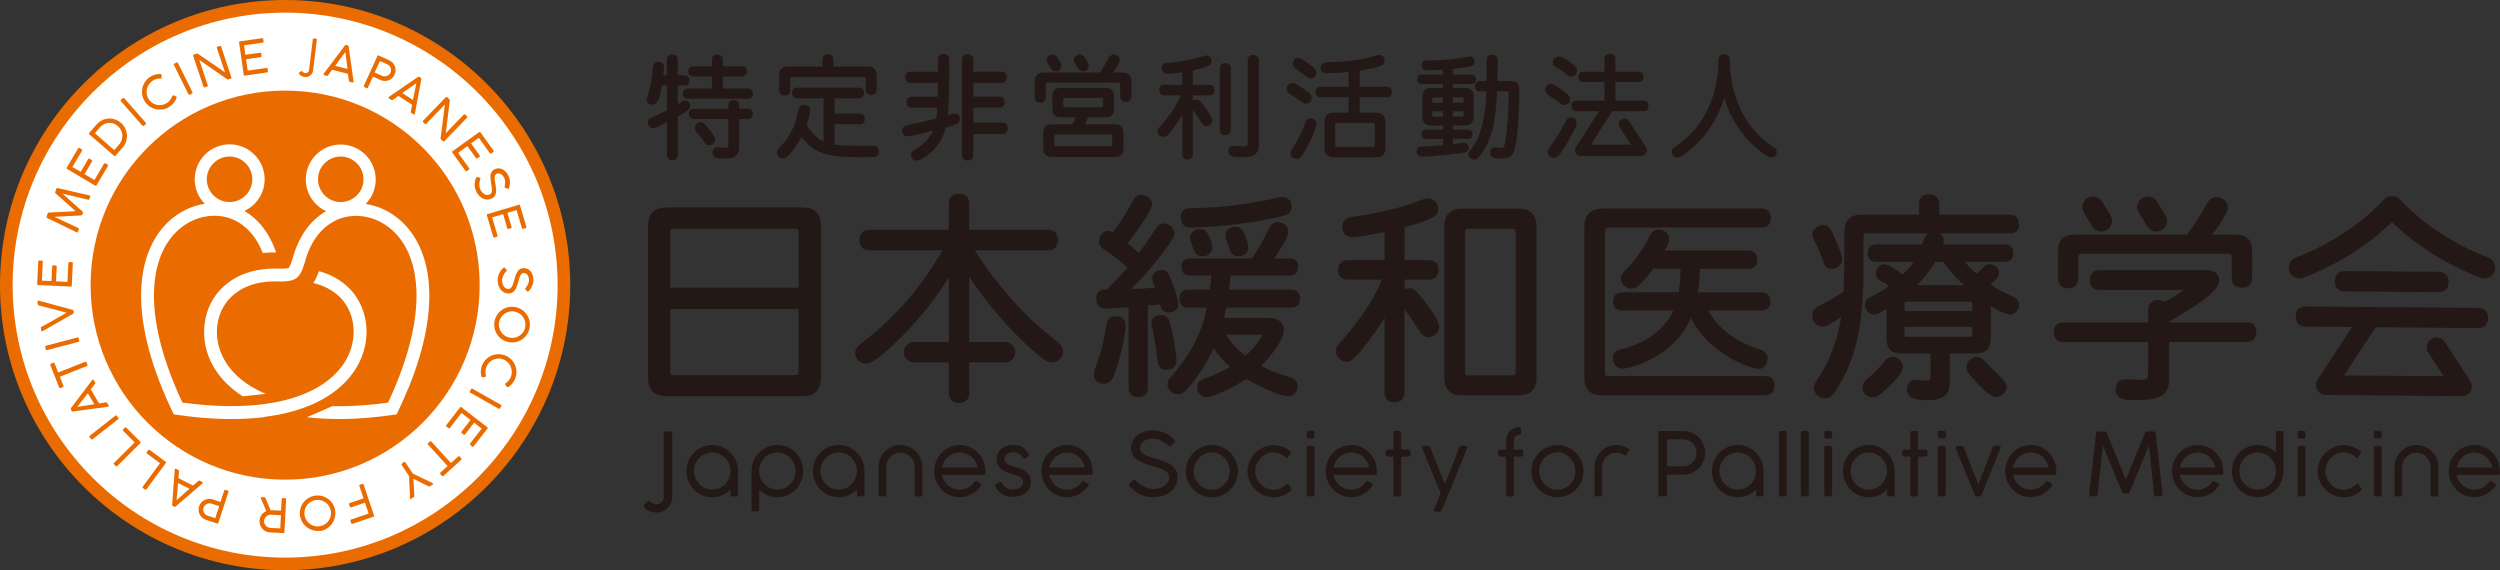<?xml version="1.0" encoding="UTF-8"?><svg id="_レイヤー_2" xmlns="http://www.w3.org/2000/svg" width="395.44" height="90.2" viewBox="0 0 395.44 90.2"><rect x="0" y="0" width="395.44" height="90.2" fill="#333333" stroke="none"/><defs><style>.cls-1{fill:#231815;}.cls-2{fill:#fff;}.cls-3{fill:#ea6c00;}</style></defs><g id="_テキスト"><path class="cls-1" d="M106.03,68.24h-.75c-.1,0-.18.04-.22.09-.05.05-.07.12-.07.2v10.07c0,.17-.03.32-.09.46-.06.14-.14.27-.24.37-.1.11-.23.19-.37.25-.14.06-.29.09-.46.09-.19,0-.34-.03-.47-.08-.12-.05-.23-.11-.31-.18-.09-.07-.16-.13-.23-.18-.06-.05-.13-.08-.19-.08-.02,0-.05,0-.08.01-.03,0-.06.03-.09.05l-.06.03-.46.47c-.08.08-.12.17-.12.26,0,.06.02.11.06.14.22.29.5.51.85.65.35.14.71.21,1.1.21.35,0,.67-.06.98-.19.3-.13.57-.3.79-.53.22-.22.4-.49.53-.79.13-.3.2-.63.2-.98v-10.06c0-.2-.1-.3-.3-.3Z"/><path class="cls-1" d="M162.37,74.69c-.23-.2-.52-.37-.85-.51-.33-.14-.69-.26-1.09-.35-.17-.04-.35-.1-.53-.17-.18-.07-.35-.16-.51-.26-.16-.1-.28-.21-.38-.34-.1-.12-.15-.26-.15-.41,0-.19.04-.36.12-.5.08-.14.19-.26.33-.35.14-.09.29-.16.46-.2.17-.04.35-.06.53-.06.21,0,.38.02.53.07.15.05.28.11.4.2.12.08.22.18.31.28.09.1.19.21.28.33.06.07.11.12.16.14.05.03.12.01.22-.04l.49-.37c.08-.06.12-.12.11-.18,0-.06-.03-.13-.08-.22-.16-.22-.32-.42-.47-.59-.15-.17-.32-.31-.5-.43-.18-.12-.39-.2-.62-.26-.23-.06-.51-.09-.83-.09-.39,0-.75.05-1.08.16-.32.11-.6.26-.84.46-.23.2-.41.43-.54.71-.13.28-.19.58-.19.92,0,.31.05.58.16.83.11.25.27.46.47.65.21.19.46.36.75.5.3.14.63.27,1.01.37.21.06.43.12.64.17.22.05.41.13.58.22.17.09.32.2.42.34.11.14.16.32.16.55,0,.21-.06.39-.17.54-.12.15-.26.28-.43.37-.17.1-.35.17-.54.21-.19.05-.37.07-.53.07-.12,0-.26-.02-.42-.06-.16-.04-.32-.1-.48-.18-.16-.08-.31-.18-.44-.31-.14-.12-.24-.27-.3-.43-.03-.08-.08-.14-.14-.19-.06-.05-.14-.06-.25-.02l-.6.28s-.07.04-.1.06c-.02.02-.04.05-.05.07-.01.03-.01.06,0,.1,0,.04.02.09.04.15.1.29.26.53.46.74.2.21.43.38.67.52.25.14.51.24.79.31.28.07.55.1.81.1.42,0,.81-.05,1.16-.16.36-.11.66-.26.92-.47.26-.2.46-.45.6-.74.14-.29.22-.62.22-.98,0-.33-.07-.63-.19-.89-.13-.26-.31-.49-.55-.69Z"/><path class="cls-1" d="M168.79,70.39c-2.23,0-4.05,1.85-4.05,4.13s1.82,4.13,4.05,4.13c1.36,0,2.66-.73,3.4-1.9.02-.04.03-.09.02-.13-.01-.05-.04-.08-.08-.11l-.73-.42c-.08-.05-.18-.02-.23.05-.54.83-1.43,1.32-2.39,1.32-1.36,0-2.54-.99-2.81-2.35h6.69c.09,0,.17-.08.17-.17v-.43c0-2.28-1.82-4.13-4.05-4.13ZM165.97,73.94c.27-1.37,1.45-2.37,2.82-2.37s2.55,1,2.82,2.37h-5.63Z"/><path class="cls-1" d="M151.81,70.39c-2.23,0-4.05,1.85-4.05,4.13s1.82,4.13,4.05,4.13c1.36,0,2.66-.73,3.4-1.9.02-.04.03-.09.02-.13s-.04-.08-.08-.11l-.73-.42c-.08-.05-.18-.02-.23.05-.54.83-1.43,1.32-2.39,1.32-1.36,0-2.54-.99-2.81-2.35h6.69c.09,0,.17-.08.17-.17v-.43c0-2.28-1.82-4.13-4.05-4.13ZM148.99,73.94c.27-1.37,1.45-2.37,2.82-2.37s2.55,1,2.82,2.37h-5.63Z"/><path class="cls-1" d="M145.89,74.29v-.06c0-.45,0-1-.28-1.73-.55-1.28-1.8-2.11-3.19-2.11s-2.64.83-3.19,2.11c0,0,0,0,0,0-.28.73-.28,1.28-.28,1.73v.06s0,.01,0,.03v4.05c0,.08.06.15.15.15h.92c.08,0,.15-.07.15-.15v-4.31c0-.48.06-.99.43-1.52h.01s0-.03.02-.03h0c.43-.57,1.08-.9,1.79-.9s1.35.32,1.79.88v.02s.02.01.03.02v.02c.38.52.44,1.04.44,1.51v4.32c0,.08.06.15.15.15h.92c.08,0,.14-.07.14-.15v-4.05s0,0,0,0c0,0,0-.01,0-.02Z"/><path class="cls-1" d="M112.66,70.38c-2.25,0-4.08,1.86-4.08,4.14s1.83,4.14,4.08,4.14c1.13,0,2.15-.47,2.89-1.22v.91c0,.09.08.17.17.17h.85c.09,0,.17-.08.17-.17v-3.61s0-.03,0-.04c0-.06,0-.12,0-.18,0-2.28-1.83-4.14-4.08-4.14ZM112.66,77.45c-1.59,0-2.89-1.32-2.89-2.94s1.3-2.94,2.89-2.94,2.89,1.32,2.89,2.94-1.3,2.94-2.89,2.94Z"/><path class="cls-1" d="M132.66,70.38c-2.25,0-4.08,1.86-4.08,4.14s1.83,4.14,4.08,4.14c1.13,0,2.15-.47,2.89-1.22v.91c0,.09.08.17.17.17h.85c.09,0,.17-.08.17-.17v-3.61s0-.03,0-.04c0-.06,0-.12,0-.18,0-2.28-1.83-4.14-4.08-4.14ZM132.66,77.45c-1.59,0-2.89-1.32-2.89-2.94s1.3-2.94,2.89-2.94,2.89,1.32,2.89,2.94-1.3,2.94-2.89,2.94Z"/><path class="cls-1" d="M340.88,68.33c-.05-.06-.13-.09-.22-.09h-1.1c-.06,0-.12.02-.17.07-.05.04-.09.11-.11.19l-3.03,7.34-3-7.34c-.06-.17-.16-.26-.3-.26h-1.07c-.08,0-.16.03-.23.08-.07.06-.1.13-.1.22l-1.09,9.66c0,.2.11.3.32.3h.72c.2,0,.3-.1.3-.3l.81-7.74,3.04,7.34c.08.17.17.26.27.26h.67c.11,0,.2-.09.28-.26l3.05-7.34.81,7.74c0,.2.11.3.32.3h.72c.2,0,.3-.1.3-.3l-1.09-9.66c0-.08-.03-.15-.08-.21Z"/><path class="cls-1" d="M364.36,68.15h-.65c-.08,0-.14.03-.19.08-.05.05-.08.12-.08.2v.65c0,.18.1.28.3.28h.65c.18,0,.28-.09.28-.28v-.65c0-.08-.03-.15-.08-.2-.05-.05-.12-.08-.21-.08Z"/><path class="cls-1" d="M364.36,70.53h-.65c-.08,0-.14.03-.19.08-.05.05-.08.12-.08.2v7.43c0,.18.1.28.3.28h.65c.18,0,.28-.09.28-.28v-7.43c0-.08-.03-.14-.08-.2-.05-.05-.12-.08-.21-.08Z"/><path class="cls-1" d="M373.48,77.2s-.04-.05-.08-.1c-.03-.04-.08-.1-.13-.17-.05-.07-.12-.16-.2-.28-.04-.05-.08-.09-.12-.1-.04-.01-.08-.01-.12,0s-.08.03-.11.06c-.04.03-.07.05-.1.08-.12.1-.25.2-.38.29s-.27.18-.42.25c-.15.07-.32.13-.51.18-.19.04-.4.07-.63.07-.37,0-.73-.08-1.08-.24-.35-.16-.65-.37-.91-.64-.26-.27-.47-.58-.63-.94s-.24-.74-.24-1.14.08-.78.24-1.14c.16-.36.37-.68.64-.95.26-.27.57-.49.91-.65.34-.16.7-.24,1.07-.24.18,0,.35.02.53.06.18.04.35.09.52.16s.32.15.47.25c.15.09.28.2.39.32.14.15.27.15.38,0l.46-.6c.03-.05.04-.11.03-.15,0-.05-.03-.09-.05-.13-.03-.04-.06-.08-.1-.11-.04-.03-.07-.06-.1-.08-.15-.12-.32-.23-.51-.34-.19-.1-.39-.2-.61-.27s-.44-.14-.67-.18c-.23-.04-.47-.07-.7-.07-.37,0-.73.05-1.08.15-.35.1-.68.24-.98.42-.31.18-.59.4-.84.65-.25.25-.47.53-.66.84-.18.31-.33.63-.43.98-.1.35-.15.71-.15,1.09s.05.74.15,1.09c.1.35.24.68.43.98.18.31.4.58.66.84.25.25.53.47.84.65s.64.32.98.42c.35.1.71.15,1.08.15.26,0,.51-.02.75-.07.24-.05.46-.11.68-.19.21-.08.42-.18.61-.3.19-.12.38-.24.56-.39.08-.06.13-.11.17-.16.04-.05.06-.09.07-.13,0-.04,0-.08,0-.11-.01-.03-.03-.07-.05-.1Z"/><path class="cls-1" d="M376.41,68.15h-.65c-.08,0-.14.03-.19.08-.05.05-.08.12-.08.2v.65c0,.18.1.28.3.28h.65c.18,0,.28-.09.28-.28v-.65c0-.08-.03-.15-.08-.2-.05-.05-.12-.08-.21-.08Z"/><path class="cls-1" d="M376.41,70.53h-.65c-.08,0-.14.03-.19.08-.05.05-.08.12-.08.2v7.43c0,.18.1.28.3.28h.65c.18,0,.28-.09.28-.28v-7.43c0-.08-.03-.14-.08-.2-.05-.05-.12-.08-.21-.08Z"/><path class="cls-1" d="M347.61,70.39c-2.23,0-4.05,1.85-4.05,4.13s1.82,4.13,4.05,4.13c1.36,0,2.66-.73,3.4-1.9.02-.04.03-.09.02-.13-.01-.05-.04-.08-.08-.11l-.73-.42c-.08-.05-.18-.02-.23.05-.54.83-1.43,1.32-2.39,1.32-1.36,0-2.54-.99-2.81-2.35h6.69c.09,0,.17-.08.17-.17v-.43c0-2.28-1.82-4.13-4.05-4.13ZM344.8,73.94c.27-1.37,1.45-2.37,2.82-2.37s2.55,1,2.82,2.37h-5.63Z"/><path class="cls-1" d="M391.38,70.39c-2.23,0-4.05,1.85-4.05,4.13s1.82,4.13,4.05,4.13c1.36,0,2.66-.73,3.4-1.9.02-.04.03-.09.02-.13-.01-.05-.04-.08-.08-.11l-.73-.42c-.08-.05-.18-.02-.23.05-.54.83-1.43,1.32-2.39,1.32-1.36,0-2.54-.99-2.81-2.35h6.69c.09,0,.17-.08.17-.17v-.43c0-2.28-1.82-4.13-4.05-4.13ZM388.57,73.94c.27-1.37,1.45-2.37,2.82-2.37s2.55,1,2.82,2.37h-5.63Z"/><path class="cls-1" d="M385.69,74.29v-.06c0-.45,0-1-.28-1.73-.55-1.28-1.8-2.11-3.19-2.11s-2.64.83-3.19,2.11c0,0,0,0,0,0-.28.73-.28,1.28-.28,1.73v.06s0,.01,0,.03v4.05c0,.08.06.15.14.15h.92c.08,0,.15-.07.15-.15v-4.31c0-.48.06-.99.43-1.52h.01s0-.03.02-.03h0c.43-.57,1.08-.9,1.79-.9s1.35.32,1.79.88v.02s.02.01.03.02v.02c.38.52.44,1.04.44,1.51v4.32c0,.08.06.15.15.15h.92c.08,0,.15-.07.15-.15v-4.05s0,0,0,0c0,0,0-.01,0-.02Z"/><path class="cls-1" d="M361.02,68.16h-.85c-.09,0-.17.08-.17.17v3.27c-.74-.75-1.76-1.22-2.89-1.22-2.25,0-4.08,1.86-4.08,4.14s1.83,4.14,4.08,4.14,4.08-1.85,4.08-4.14c0-.06,0-.12,0-.18,0-.01,0-.02,0-.04v-5.97c0-.09-.08-.17-.17-.17ZM357.11,77.45c-1.59,0-2.89-1.32-2.89-2.94s1.3-2.94,2.89-2.94,2.89,1.32,2.89,2.94-1.3,2.94-2.89,2.94Z"/><path class="cls-1" d="M122.96,70.38c-2.25,0-4.08,1.86-4.08,4.14,0,.06,0,.12,0,.18,0,.01,0,.02,0,.04v5.98c0,.09.08.17.17.17h.85c.09,0,.17-.08.17-.17v-3.28c.74.75,1.76,1.22,2.89,1.22,2.25,0,4.08-1.85,4.08-4.14s-1.83-4.14-4.08-4.14ZM122.96,77.45c-1.59,0-2.89-1.32-2.89-2.94s1.3-2.94,2.89-2.94,2.89,1.32,2.89,2.94-1.3,2.94-2.89,2.94Z"/><path class="cls-1" d="M185.36,73.61c-.28-.21-.6-.39-.96-.53-.36-.14-.72-.27-1.09-.39-.37-.12-.74-.22-1.09-.33-.36-.1-.68-.22-.96-.35-.28-.13-.51-.28-.68-.46-.17-.18-.26-.39-.26-.65,0-.18.04-.37.12-.55.08-.18.21-.35.38-.49.17-.15.39-.26.65-.35.26-.09.58-.13.94-.13.31,0,.6.05.86.15.27.1.51.21.72.34.21.12.4.25.54.37.15.12.25.2.32.24.06.06.13.1.21.1.08,0,.15-.03.22-.1l.49-.47c.07-.07.11-.14.11-.22,0-.08-.04-.15-.1-.22-.19-.22-.41-.42-.67-.61-.26-.18-.54-.34-.84-.47s-.6-.23-.92-.31-.62-.11-.91-.11c-.54,0-1.03.07-1.46.21-.44.14-.81.34-1.12.59-.31.25-.55.55-.72.9-.17.35-.25.73-.25,1.15,0,.33.06.63.18.9.12.27.31.5.56.72.26.21.58.41.98.59.4.18.87.35,1.42.51.4.12.78.23,1.13.34.35.11.66.23.92.37.26.14.47.3.63.48.15.18.23.4.23.67,0,.31-.08.59-.24.82-.16.23-.36.43-.6.58-.24.15-.51.27-.81.34-.3.07-.58.11-.86.11-.16,0-.35-.03-.57-.08-.23-.05-.46-.13-.71-.23-.25-.1-.49-.24-.74-.39-.25-.16-.47-.35-.66-.56l-.09-.09c-.06-.07-.13-.11-.2-.12-.07,0-.15.02-.23.09l-.55.46c-.08.06-.12.13-.12.21,0,.07.03.15.09.22.22.29.47.54.75.76.28.22.58.41.91.56s.66.27,1.02.35c.35.08.71.12,1.07.12.54,0,1.04-.08,1.51-.23.47-.15.88-.37,1.23-.65.35-.28.62-.62.82-1.01.2-.39.3-.83.3-1.32,0-.42-.09-.78-.26-1.07-.17-.3-.4-.55-.68-.76Z"/><path class="cls-1" d="M195.24,72.45c-.18-.31-.4-.59-.65-.84-.25-.25-.53-.47-.84-.65-.31-.18-.63-.32-.98-.42-.35-.1-.71-.15-1.09-.15-.56,0-1.09.11-1.59.33-.5.22-.94.52-1.31.89s-.67.82-.89,1.32c-.22.5-.33,1.03-.33,1.6,0,.38.05.74.15,1.09.1.35.24.68.42.98.18.31.4.58.65.84.25.25.53.47.84.65.31.18.63.32.98.42.35.1.71.15,1.09.15s.74-.05,1.09-.15c.35-.1.68-.24.98-.42.31-.18.59-.4.84-.65.25-.25.47-.53.65-.84.18-.31.32-.63.42-.98.1-.35.15-.71.15-1.09s-.05-.74-.15-1.09c-.1-.35-.24-.68-.42-.99ZM194.3,75.66c-.15.36-.35.67-.61.94-.26.27-.56.48-.91.64s-.72.24-1.11.24-.77-.08-1.12-.24c-.35-.16-.65-.37-.91-.64-.26-.27-.47-.58-.62-.94-.15-.36-.23-.73-.23-1.13s.08-.76.23-1.13c.15-.36.36-.68.62-.95.26-.27.56-.49.91-.66.35-.16.72-.25,1.12-.25s.76.08,1.11.25c.35.16.65.38.91.66.26.27.46.59.61.95.15.36.22.74.22,1.13s-.07.78-.22,1.13Z"/><path class="cls-1" d="M204.22,77.2s-.04-.05-.08-.1c-.03-.04-.08-.1-.13-.17-.05-.07-.12-.16-.2-.28-.04-.05-.08-.09-.12-.1-.04-.01-.08-.01-.12,0-.04.01-.08.03-.11.06-.04.03-.07.05-.1.08-.12.1-.25.2-.38.29s-.27.18-.42.25c-.15.07-.32.13-.51.18-.19.04-.4.07-.63.07-.37,0-.73-.08-1.08-.24-.35-.16-.65-.37-.91-.64-.26-.27-.47-.58-.63-.94s-.24-.74-.24-1.14.08-.78.24-1.14.37-.68.64-.95c.26-.27.57-.49.91-.65.34-.16.7-.24,1.07-.24.18,0,.35.02.53.06.18.04.35.09.52.16s.32.15.47.25c.15.09.28.2.39.32.14.15.27.15.38,0l.46-.6c.03-.05.04-.11.03-.15,0-.05-.03-.09-.05-.13-.03-.04-.06-.08-.1-.11-.04-.03-.07-.06-.1-.08-.15-.12-.32-.23-.51-.34-.19-.1-.39-.2-.61-.27s-.44-.14-.67-.18c-.23-.04-.47-.07-.7-.07-.37,0-.73.05-1.08.15-.35.1-.68.24-.98.42-.31.18-.59.4-.84.65-.25.25-.47.53-.66.84-.18.31-.33.63-.43.98-.1.35-.15.71-.15,1.09s.05.74.15,1.09c.1.35.24.68.43.98.18.31.4.58.66.84.25.25.53.47.84.65.31.18.64.32.98.42.35.1.71.15,1.08.15.26,0,.51-.02.75-.07.24-.05.46-.11.68-.19.21-.08.42-.18.61-.3.19-.12.38-.24.56-.39.08-.06.13-.11.17-.16.04-.05.06-.09.07-.13,0-.04,0-.08,0-.11-.01-.03-.03-.07-.05-.1Z"/><path class="cls-1" d="M207.6,70.53h-.65c-.08,0-.14.03-.19.08-.05.05-.08.12-.08.2v7.43c0,.18.1.28.3.28h.65c.18,0,.28-.09.28-.28v-7.43c0-.08-.03-.14-.08-.2-.05-.05-.12-.08-.21-.08Z"/><path class="cls-1" d="M207.6,68.15h-.65c-.08,0-.14.03-.19.08-.05.05-.08.12-.08.2v.65c0,.18.1.28.3.28h.65c.18,0,.28-.09.28-.28v-.65c0-.08-.03-.15-.08-.2-.05-.05-.12-.08-.21-.08Z"/><path class="cls-1" d="M231.85,70.52h-.7c-.08,0-.15.02-.21.06-.05.04-.1.1-.13.17-.08.21-.18.48-.3.8-.12.32-.26.67-.4,1.05-.14.38-.29.76-.45,1.16-.16.4-.3.78-.44,1.14-.14.36-.27.69-.39.99-.12.3-.21.53-.28.7-.07-.17-.17-.41-.29-.7-.12-.3-.25-.62-.4-.98-.14-.36-.3-.74-.45-1.14-.16-.4-.31-.78-.46-1.16-.15-.38-.28-.72-.41-1.05-.13-.32-.23-.59-.31-.8-.03-.07-.07-.13-.13-.17-.05-.04-.12-.06-.21-.06h-.66c-.19,0-.29.07-.29.22,0,.05,0,.09.01.13,0,.02,0,.03.01.04l2.92,7.1-1.05,2.53s0,.03-.01.06c0,.03-.01.06-.01.09,0,.16.1.23.3.23h.62c.16,0,.27-.08.33-.23h0s2.52-6.15,2.52-6.15l1.48-3.64s.01-.05.02-.07c0-.02.01-.04.02-.06,0-.02,0-.03,0-.04,0-.15-.09-.22-.28-.22Z"/><path class="cls-1" d="M213.74,70.39c-2.23,0-4.05,1.85-4.05,4.13s1.82,4.13,4.05,4.13c1.36,0,2.66-.73,3.4-1.9.03-.04.03-.09.02-.13-.01-.05-.04-.08-.08-.11l-.73-.42c-.08-.05-.18-.02-.23.05-.54.83-1.43,1.32-2.39,1.32-1.36,0-2.54-.99-2.81-2.35h6.69c.09,0,.17-.08.17-.17v-.43c0-2.28-1.82-4.13-4.05-4.13ZM210.93,73.94c.27-1.37,1.45-2.37,2.82-2.37s2.55,1,2.82,2.37h-5.63Z"/><path class="cls-1" d="M222.74,71.12h-1.12v-2.63c0-.11-.03-.19-.1-.25-.07-.06-.15-.08-.23-.08h-.58c-.1,0-.18.03-.23.09-.05.06-.07.14-.07.24v2.63h-.87c-.12,0-.21.03-.29.08-.07.05-.11.14-.11.26v.4c0,.11.04.2.11.27.07.07.17.1.29.1h.87v5.97c0,.1.02.18.07.24.05.06.12.09.23.09h.58c.08,0,.16-.03.23-.08.07-.06.1-.14.1-.25v-5.97h1.12c.12,0,.21-.03.28-.1.07-.07.1-.15.1-.27v-.4c0-.12-.03-.21-.1-.26-.07-.05-.16-.08-.28-.08Z"/><path class="cls-1" d="M282.3,68.16h-.65c-.08,0-.14.03-.19.08-.05.05-.08.12-.08.2v9.8c0,.18.1.28.3.28h.65c.18,0,.28-.09.28-.28v-9.8c0-.08-.03-.14-.08-.2-.05-.05-.12-.08-.21-.08Z"/><path class="cls-1" d="M285.78,68.16h-.65c-.08,0-.14.03-.19.08-.05.05-.08.12-.08.2v9.8c0,.18.1.28.3.28h.65c.18,0,.28-.09.28-.28v-9.8c0-.08-.03-.14-.08-.2-.05-.05-.12-.08-.21-.08Z"/><path class="cls-1" d="M289.49,70.53h-.65c-.08,0-.14.03-.19.08-.05.05-.08.12-.08.2v7.43c0,.18.1.28.3.28h.65c.18,0,.28-.09.28-.28v-7.43c0-.08-.03-.14-.08-.2-.05-.05-.12-.08-.21-.08Z"/><path class="cls-1" d="M289.49,68.15h-.65c-.08,0-.14.03-.19.08-.05.05-.08.12-.08.2v.65c0,.18.1.28.3.28h.65c.18,0,.28-.09.28-.28v-.65c0-.08-.03-.15-.08-.2-.05-.05-.12-.08-.21-.08Z"/><path class="cls-1" d="M307.45,70.53h-.65c-.08,0-.14.03-.19.08-.05.05-.08.12-.08.2v7.43c0,.18.1.28.3.28h.65c.18,0,.28-.09.28-.28v-7.43c0-.08-.03-.14-.08-.2-.05-.05-.12-.08-.21-.08Z"/><path class="cls-1" d="M307.45,68.15h-.65c-.08,0-.14.03-.19.08-.05.05-.08.12-.08.2v.65c0,.18.1.28.3.28h.65c.18,0,.28-.09.28-.28v-.65c0-.08-.03-.15-.08-.2-.05-.05-.12-.08-.21-.08Z"/><path class="cls-1" d="M316.23,70.52h-.7c-.08,0-.15.02-.21.06-.05.04-.1.1-.13.17-.08.21-.18.48-.3.8-.12.32-.26.67-.4,1.05-.14.38-.29.76-.45,1.16-.16.4-.3.78-.44,1.14-.14.36-.27.69-.39.99-.12.3-.21.53-.28.7-.07-.17-.17-.41-.29-.7-.12-.3-.25-.62-.4-.98-.14-.36-.3-.74-.45-1.14-.16-.4-.31-.78-.46-1.16-.15-.38-.28-.72-.41-1.05-.13-.32-.23-.59-.31-.8-.03-.07-.07-.13-.13-.17-.05-.04-.12-.06-.21-.06h-.66c-.19,0-.29.07-.29.22,0,.05,0,.09.01.13,0,.02,0,.03.01.04l3.02,7.36s.02.05.03.07c.01.03.03.05.05.08.02.02.05.04.09.06.04.02.09.03.16.03h.41c.07,0,.12,0,.16-.03.04-.02.07-.04.09-.06s.04-.05.05-.08c.01-.03.02-.05.03-.07l2.99-7.37s.01-.05.02-.07c0-.02.01-.04.02-.06s0-.03,0-.04c0-.15-.09-.22-.28-.22Z"/><path class="cls-1" d="M321.22,70.39c-2.23,0-4.05,1.85-4.05,4.13s1.82,4.13,4.05,4.13c1.36,0,2.66-.73,3.4-1.9.03-.04.03-.09.02-.13-.01-.05-.04-.08-.08-.11l-.73-.42c-.08-.05-.18-.02-.23.05-.54.83-1.43,1.32-2.39,1.32-1.36,0-2.54-.99-2.81-2.35h6.69c.09,0,.17-.08.17-.17v-.43c0-2.28-1.82-4.13-4.05-4.13ZM318.4,73.94c.27-1.37,1.45-2.37,2.82-2.37s2.55,1,2.82,2.37h-5.63Z"/><path class="cls-1" d="M274.87,70.38c-2.25,0-4.08,1.86-4.08,4.14s1.83,4.14,4.08,4.14c1.13,0,2.15-.47,2.89-1.22v.91c0,.09.08.17.17.17h.85c.09,0,.17-.08.17-.17v-3.61s0-.03,0-.04c0-.06,0-.12,0-.18,0-2.28-1.83-4.14-4.08-4.14ZM274.87,77.45c-1.59,0-2.89-1.32-2.89-2.94s1.3-2.94,2.89-2.94,2.89,1.32,2.89,2.94-1.3,2.94-2.89,2.94Z"/><path class="cls-1" d="M295.6,70.38c-2.25,0-4.08,1.86-4.08,4.14s1.83,4.14,4.08,4.14c1.13,0,2.15-.47,2.89-1.22v.91c0,.09.08.17.17.17h.85c.09,0,.17-.08.17-.17v-3.61s0-.03,0-.04c0-.06,0-.12,0-.18,0-2.28-1.83-4.14-4.08-4.14ZM295.6,77.45c-1.59,0-2.89-1.32-2.89-2.94s1.3-2.94,2.89-2.94,2.89,1.32,2.89,2.94-1.3,2.94-2.89,2.94Z"/><path class="cls-1" d="M304.5,71.12h-1.12v-2.63c0-.11-.03-.19-.1-.25s-.15-.08-.23-.08h-.58c-.1,0-.18.03-.23.09-.05.06-.07.14-.07.24v2.63h-.87c-.12,0-.21.03-.29.08-.07.05-.11.14-.11.26v.4c0,.11.04.2.11.27.07.07.17.1.29.1h.87v5.97c0,.1.02.18.07.24.05.06.12.09.23.09h.58c.08,0,.16-.03.23-.08.07-.06.1-.14.1-.25v-5.97h1.12c.12,0,.21-.03.28-.1.07-.07.1-.15.1-.27v-.4c0-.12-.03-.21-.1-.26-.07-.05-.16-.08-.28-.08Z"/><path class="cls-1" d="M268.73,69.19c-.31-.32-.68-.57-1.1-.75-.42-.18-.88-.28-1.38-.28h-3.64c-.2,0-.29.09-.29.3v9.78c0,.19.08.27.27.27h.8c.19,0,.27-.08.27-.27v-3.15h2.62c.49,0,.95-.09,1.36-.28.42-.19.78-.44,1.09-.76.31-.32.55-.69.72-1.1.17-.41.26-.85.26-1.31s-.09-.92-.26-1.34c-.17-.42-.42-.79-.73-1.11ZM268.2,72.44c-.11.26-.27.48-.46.68-.19.2-.42.35-.68.47-.26.12-.53.17-.81.17h-2.58v-4.27h2.58c.29,0,.57.06.83.18.26.12.48.28.67.47.19.2.34.42.45.68.11.26.17.53.17.8s-.06.56-.17.81Z"/><path class="cls-1" d="M240.56,71.12h-1.12v-1.31c0-.21.03-.37.1-.51.06-.13.14-.24.24-.32.09-.08.19-.14.29-.17.1-.03.19-.05.26-.05.09,0,.16-.03.21-.1.05-.06.07-.14.07-.22v-.53c0-.1-.03-.19-.08-.25-.06-.06-.13-.09-.23-.09-.32,0-.61.06-.87.18-.26.12-.47.28-.65.48-.18.2-.31.44-.41.7-.09.27-.14.55-.14.86v1.33h-.87c-.12,0-.21.03-.29.08-.07.05-.11.14-.11.26v.4c0,.11.04.2.11.27.07.07.17.1.29.1h.87v5.97c0,.1.02.18.07.24.05.06.12.09.23.09h.58c.08,0,.16-.03.23-.08.07-.06.1-.14.1-.25v-5.97h1.12c.12,0,.21-.03.28-.1.07-.07.1-.15.1-.27v-.4c0-.12-.03-.21-.1-.26-.07-.05-.16-.08-.28-.08Z"/><path class="cls-1" d="M249.9,72.45c-.18-.31-.4-.59-.65-.84-.25-.25-.53-.47-.84-.65-.31-.18-.63-.32-.98-.42-.35-.1-.71-.15-1.09-.15-.56,0-1.09.11-1.59.33-.5.22-.94.52-1.31.89-.38.38-.67.82-.89,1.32-.22.5-.33,1.03-.33,1.6,0,.38.05.74.15,1.09.1.35.24.68.42.98.18.31.4.58.65.84.25.25.53.47.84.65.31.18.63.32.98.42.35.1.71.15,1.09.15s.74-.05,1.09-.15c.35-.1.68-.24.98-.42.31-.18.59-.4.84-.65.25-.25.47-.53.65-.84.18-.31.32-.63.42-.98.1-.35.15-.71.15-1.09s-.05-.74-.15-1.09c-.1-.35-.24-.68-.42-.99ZM248.96,75.66c-.15.36-.35.67-.61.94-.26.27-.56.48-.91.64s-.72.24-1.11.24-.77-.08-1.12-.24c-.35-.16-.65-.37-.91-.64-.26-.27-.47-.58-.62-.94-.15-.36-.23-.73-.23-1.13s.08-.76.23-1.13c.15-.36.36-.68.62-.95.26-.27.56-.49.91-.66.35-.16.72-.25,1.12-.25s.76.08,1.11.25c.35.16.65.38.91.66s.46.59.61.95c.15.36.22.74.22,1.13s-.07.78-.22,1.13Z"/><path class="cls-1" d="M255.68,70.39c-1.39,0-2.64.83-3.19,2.11,0,0,0,0,0,0-.28.73-.28,1.28-.28,1.73v.06s0,.03,0,.03v4.02c0,.09.08.17.17.17h.87c.09,0,.17-.08.17-.17v-4.29c0-.48.06-.99.43-1.52h.01s0-.03.01-.03v-.02c.45-.56,1.1-.88,1.8-.88.46,0,.92.15,1.3.41.04.03.08.04.13.03.04,0,.08-.03.11-.07l.5-.71s.04-.08.03-.13c0-.04-.03-.08-.07-.11-.58-.41-1.29-.64-2-.64Z"/><path class="cls-1" d="M232.33,23.36c0-.18-.07-.35-.19-.47-.13-.18-.33-.3-.56-.3,0,0-.07,0-.18.02-.34.04-1.2.15-1.6.18v-.82h2.41c.45,0,.71-.27.71-.73s-.27-.73-.71-.73h-2.41v-.65h1.91c.88,0,1.39-.51,1.39-1.39v-3.17c0-.91-.49-1.4-1.39-1.4h-1.91v-.61h2.93c.27,0,.46-.1.59-.27.11-.11.17-.27.17-.46,0-.11-.02-.21-.06-.29-.09-.3-.34-.47-.7-.47h-2.93v-.89c.16-.02.34-.04.52-.06.58-.06,1.23-.14,1.89-.27.71-.13,1.03-.28,1.03-.83,0-.48-.29-.82-.71-.82-.16,0-.39.03-.88.13-.25.05-2.58.5-6.06.5-.25,0-.73.15-.73.71,0,.75.5.85,1.05.85.94,0,1.87-.06,2.34-.1v.78h-3.32c-.47,0-.75.28-.75.75s.28.75.75.75h3.32v.61h-1.88c-.89,0-1.39.5-1.39,1.4v3.17c0,.88.51,1.39,1.39,1.39h1.88v.65h-2.66c-.46,0-.73.27-.73.73s.27.73.73.73h2.66v.98c-.96.09-2.08.19-3.24.22-.23.01-.94.04-.94.75,0,.53.32.85.85.85,1.58,0,6.19-.53,6.75-.66.23-.04.39-.15.5-.31.09-.1.16-.23.16-.45ZM229.78,16.26v-.85h1.55c.13,0,.16.04.16.16v.68h-1.72ZM229.78,18.44v-.83h1.72v.66c0,.13-.04.16-.16.16h-1.55ZM228.24,17.61v.83h-1.54c-.13,0-.16-.04-.16-.16v-.66h1.7ZM228.24,15.42v.85h-1.7v-.68c0-.13.04-.16.16-.16h1.54Z"/><path class="cls-1" d="M118.27,14h-3.94v-1.91h3.02c.51,0,.8-.28.8-.8s-.28-.8-.8-.8h-3.02v-1.02c0-.54-.32-.85-.87-.85s-.85.31-.85.85v1.02h-2.93c-.52,0-.82.29-.82.8s.3.8.82.8h2.93v1.91h-3.78c-.51,0-.8.3-.8.82s.29.8.8.8h9.45c.51,0,.82-.3.82-.8s-.3-.82-.82-.82Z"/><path class="cls-1" d="M108.34,15.92c-.19,0-.37.06-.58.2-.12.07-.25.16-.38.25-.06.04-.12.08-.18.12v-2.96h1.06c.51,0,.8-.29.8-.8s-.29-.82-.8-.82h-1.06v-2.41c0-.56-.31-.87-.87-.87s-.85.32-.85.87v2.41h-.56c.05-.37.11-.96.11-1.31,0-.5-.34-.82-.87-.82s-.86.33-.92.99c-.11,1.39-.29,2.99-.79,4.4v.04c-.1.21-.15.35-.15.59,0,.4.42.76.89.76.32,0,.57-.14.78-.45.25-.37.31-.64.7-2.39l.05-.22h.78v3.91c-.6.33-1.59.8-2.33,1.14-.37.16-.7.34-.7.82s.41.92.87.92c.44,0,1.69-.7,2.16-.98v5.14c0,.55.31.87.85.87s.87-.31.87-.87v-5.99c1.89-1.12,1.96-1.32,1.96-1.71,0-.47-.37-.85-.82-.85Z"/><path class="cls-1" d="M118.29,17.21h-1.36v-.48c0-.55-.32-.87-.87-.87s-.85.33-.85.87v.48h-5.45c-.51,0-.8.29-.8.8s.29.8.8.8h5.45v4.23c0,.3-.06.34-.29.34-.28,0-.6-.03-.89-.05-.23-.02-.43-.04-.58-.04-.46,0-.76.35-.76.87,0,.91.96.91,2.06.91.76,0,2.17,0,2.17-1.89v-4.37h1.36c.52,0,.8-.28.8-.8s-.28-.8-.8-.8Z"/><path class="cls-1" d="M113.1,22.09c0-.55-.71-1.38-1.33-2.11l-.09-.11c-.28-.35-.46-.54-.88-.54-.47,0-.92.44-.92.91,0,.27.12.45.39.76.35.41.72.85,1.08,1.38.24.37.45.59.8.59.51,0,.96-.41.96-.87Z"/><path class="cls-1" d="M124.12,15.11c.55,0,.87-.32.87-.89v-1.75c0-.24,0-.27.29-.27h11.36c.28,0,.29.03.29.27v1.68c0,.54.32.85.87.85s.87-.31.87-.85v-2.18c0-.95-.5-1.46-1.44-1.46h-5.41v-1.04c0-.56-.31-.87-.87-.87s-.85.32-.85.87v1.04h-5.42c-.94,0-1.44.5-1.44,1.46v2.25c0,.56.32.89.89.89Z"/><path class="cls-1" d="M137.87,23.06c-.18,0-.71,0-1.25,0-.58,0-1.18,0-1.4,0-1.39,0-2.57-.09-3.21-.18v-3.23h3.94c.54,0,.85-.3.85-.83s-.3-.85-.85-.85h-3.94v-2.41h3.82c.55,0,.85-.3.85-.85s-.3-.85-.85-.85h-9.7c-.55,0-.85.3-.85.85s.3.85.85.85h4.14v6.86c-1.03-.51-2.17-1.65-2.66-2.67.37-1.15.54-1.92.54-2.36,0-.49-.38-.8-.99-.8-.49,0-.75.22-.85.72-.35,1.68-.78,3.77-3.05,6.07-.26.26-.39.51-.39.75,0,.58.48.94.92.94,1.04,0,2.56-2.61,2.98-3.41,1.99,2.48,3.57,3.21,9.6,3.21,1.46,0,1.85-.02,2.1-.1.33-.1.53-.43.53-.86,0-.79-.59-.85-1.14-.85Z"/><path class="cls-1" d="M158.51,19.4h-4.55v-2.38h4.09c.55,0,.87-.32.87-.87s-.32-.87-.87-.87h-4.09v-2.18h4.43c.56,0,.87-.31.87-.87s-.31-.89-.87-.89h-4.43v-1.86c0-.57-.32-.89-.91-.89s-.89.32-.89.89v15.01c0,.57.32.89.89.89s.91-.31.91-.89v-3.3h4.55c.57,0,.89-.32.89-.91s-.32-.89-.89-.89Z"/><path class="cls-1" d="M151.06,17.94c-.27,0-.51.08-.84.2-.09.03-.18.06-.28.09.16-1.72.21-5.17.21-7.01v-1.8c0-.56-.32-.89-.89-.89s-.89.32-.89.89v1.93h-4.28c-.56,0-.89.32-.89.87s.32.89.89.89h4.28c0,.39,0,.73-.01,1.04,0,.43,0,.8-.02,1.14h-4.09c-.55,0-.87.32-.87.87s.32.87.87.87h4.02c-.03.55-.07,1.17-.17,1.69-1.12.31-3.3.83-4.54,1.08-.59.11-.85.37-.85.85,0,.53.37.92.87.92.59,0,3.06-.64,4.01-.92-.65,1.55-2.2,2.67-2.95,3.06-.44.21-.53.47-.53.79,0,.51.38.91.87.91.61,0,1.6-.63,2.65-1.68.97-.97,1.56-2.04,1.99-3.57,2.02-.5,2.2-.76,2.2-1.35,0-.53-.3-.87-.76-.87Z"/><path class="cls-1" d="M194.69,20.5v-9.66c0-.55-.32-.87-.87-.87s-.87.32-.87.87v9.66c0,.55.32.87.87.87s.87-.32.87-.87Z"/><path class="cls-1" d="M198.22,8.7c-.55,0-.87.32-.87.89v13.12c0,.4-.22.47-.68.47-.34,0-.69-.04-.98-.07-.21-.02-.4-.04-.53-.04-.53,0-.87.32-.87.82,0,.98.98.98,2.12.98s2.71,0,2.71-1.94v-13.33c0-.56-.32-.89-.89-.89Z"/><path class="cls-1" d="M191.27,13.41h-2.61v-2.27c.46-.09.84-.18,1.25-.3,1.25-.36,1.73-.55,1.73-1.17,0-.51-.36-.89-.83-.89-.18,0-.4.07-.71.17l-.2.06c-2.15.62-3.65.77-5.11.91h-.11c-.77.09-.93.52-.93.86,0,.54.38.89.96.89.52,0,1.81-.16,2.3-.23v1.97h-2.8c-.54,0-.85.3-.85.83s.3.85.85.85h2.57c-.84,2.1-2.71,4.32-3.14,4.77-.38.38-.53.59-.53.94,0,.48.4.85.91.85.37,0,.64-.24.84-.45.72-.8,1.66-2.19,2.16-3.05v6.25c0,.51.3.82.82.82s.83-.3.83-.82v-7.02c.49.66.79,1.06,1.25,1.82.23.4.45.74.91.74.51,0,.91-.41.91-.94,0-.3-.14-.56-.25-.73-.42-.64-.86-1.26-1.4-1.95-.2-.25-.44-.56-.92-.56-.13,0-.33.05-.5.18v-.85h2.61c.54,0,.83-.3.83-.85s-.3-.83-.83-.83Z"/><path class="cls-1" d="M219.33,13.73h-4.27v-2.54c1.01-.14,2.33-.44,3-.65.47-.16.96-.32.96-.92,0-.54-.37-.92-.89-.92-.26,0-.55.09-.9.2-.19.06-.4.12-.63.18-1.74.43-3.47.71-6.68.76-.86.03-1.04.49-1.04.87,0,.56.33.87.92.87,1.06,0,2.14-.06,3.5-.18v2.33h-4.37c-.53,0-.83.3-.83.83s.3.82.83.82h4.37v2.43h-2.32c-.98,0-1.49.52-1.49,1.49v4.12c0,.97.52,1.48,1.49,1.48h6.67c.98,0,1.49-.51,1.49-1.48v-4.12c0-.98-.52-1.49-1.49-1.49h-2.59v-2.43h4.27c.51,0,.82-.31.82-.82s-.3-.83-.82-.83ZM211.54,19.43h5.58c.31,0,.34.04.34.34v3.12c0,.31-.04.34-.34.34h-5.58c-.31,0-.34-.03-.34-.34v-3.12c0-.32.03-.34.34-.34Z"/><path class="cls-1" d="M207.29,18.72c-.41,0-.66.2-.83.67-.37,1.02-.84,2.18-1.79,3.76-.08.13-.16.24-.23.34-.18.26-.31.45-.33.72,0,.73.64.92.98.92.48,0,.7-.29.98-.7.86-1.3,2.18-4.12,2.18-4.84,0-.5-.41-.87-.96-.87Z"/><path class="cls-1" d="M204.89,10.81l.29.21c.43.31.83.61,1.25.94.41.34.61.47.9.47.48,0,.91-.42.91-.91s-.28-.82-2.04-2.01l-.13-.08c-.25-.16-.45-.28-.74-.28-.41,0-.87.41-.87.96,0,.29.12.49.43.69Z"/><path class="cls-1" d="M205.67,15.97c.33.27.53.43.93.43.47,0,.89-.45.89-.96,0-.4-.24-.61-.53-.83-.6-.46-1.07-.78-1.66-1.14-.33-.22-.53-.34-.87-.34-.5,0-.91.41-.91.92,0,.43.26.66.52.82.63.4,1.02.64,1.58,1.06l.05.04Z"/><path class="cls-1" d="M238.84,12.82h-2v-.14c.04-.86.07-1.67.07-3.15,0-.54-.34-.87-.92-.87s-.84.29-.84.87c0,1.16-.01,1.98-.02,2.58,0,.28,0,.51-.01.7h-1c-.51,0-.82.3-.82.82s.29.82.8.82h1c-.07,4.14-.95,7.42-2.48,9.25-.26.32-.35.47-.35.72,0,.44.43.83.91.83.34,0,.57-.2.9-.6,1.72-2.14,2.54-5.2,2.73-10.21h1.56c.2,0,.25.05.25.25,0,3.01-.2,5.82-.55,7.89-.16.78-.25.81-.63.81-.3,0-.52-.04-.71-.07-.14-.02-.25-.04-.36-.04-.4,0-.69.37-.69.87,0,.79.7.94,1.92.94s1.69-.41,2.01-1.57c.57-2.15.7-7.48.7-8.68v-.59c0-1.04-.42-1.46-1.46-1.46Z"/><path class="cls-1" d="M176.41,19.66h-4.81c.18-.34.36-.75.49-1.11h2.82c.86,0,1.3-.44,1.3-1.3v-2.05c0-.85-.45-1.3-1.3-1.3h-7.15c-.85,0-1.3.45-1.3,1.3v2.05c0,.86.44,1.3,1.3,1.3h2.41c-.12.31-.32.75-.51,1.11h-3.33c-.84,0-1.3.46-1.3,1.3v2.56c0,.84.46,1.3,1.3,1.3h10.07c.84,0,1.3-.46,1.3-1.3v-2.56c0-.84-.46-1.3-1.3-1.3ZM174.24,16.98h-5.79c-.18,0-.25-.08-.25-.25v-1c0-.18.07-.25.25-.25h5.79c.18,0,.25.07.25.25v1c0,.17-.08.25-.25.25ZM167.05,21.26h8.61c.25,0,.27.02.27.27v1.33c0,.25-.02.27-.27.27h-8.61c-.25,0-.27-.02-.27-.27v-1.33c0-.25.02-.27.27-.27Z"/><path class="cls-1" d="M166.22,10.83c.14.22.36.36.61.41.07.02.15.04.22.04.14,0,.28-.04.4-.11.11-.07.19-.16.25-.26.21-.29.25-.68.05-1l-.52-.85c-.26-.42-.81-.56-1.23-.3-.42.26-.56.81-.3,1.23l.52.85Z"/><path class="cls-1" d="M170.55,10.83h0c.14.22.36.36.61.41.07.02.15.04.22.04.14,0,.28-.04.4-.11.11-.07.19-.16.25-.27.21-.29.24-.68.05-1l-.52-.85c-.26-.42-.81-.56-1.23-.3-.46.28-.61.72-.37,1.11l.59.97Z"/><path class="cls-1" d="M177.61,11.47h-1.49l.85-1.49c.26-.42.13-.98-.3-1.23-.43-.26-.98-.12-1.24.3l-1.38,2.42h-9.02c-.86,0-1.37.51-1.37,1.37v2.5c0,.56.32.89.87.89s.89-.32.89-.89v-1.98c0-.2.07-.27.27-.27h11.23c.2,0,.27.07.27.27v1.87c0,.56.32.89.89.89s.89-.32.89-.89v-2.39c0-.86-.51-1.37-1.37-1.37Z"/><path class="cls-1" d="M245.03,15.11c.56.36,1.21.83,1.49,1.04.3.24.62.47.93.47.56,0,.91-.49.91-.94,0-.31-.21-.6-.69-.99-1.67-1.31-2.07-1.42-2.36-1.42-.43,0-.89.32-.89.92,0,.49.33.71.57.88l.04.03Z"/><path class="cls-1" d="M246.27,10.7c.53.3.91.58,1.25.85l.03.03c.39.3.67.52,1,.52.45,0,.91-.37.91-.98,0-.55-.87-1.16-1.63-1.64l-.26-.15c-.36-.2-.69-.4-1.04-.4-.49,0-.91.41-.91.91,0,.39.15.6.63.87Z"/><path class="cls-1" d="M248.49,18.58c-.32,0-.63.21-.8.53l-.05.1c-.36.7-1.03,2.01-2.04,3.41-.08.1-.15.2-.22.3-.31.41-.59.77-.59,1.09,0,.55.42.94,1,.94.47,0,.72-.28.95-.58.7-.94,1.35-2.07,2.22-3.71l.03-.06c.15-.28.41-.76.41-1.16,0-.46-.42-.87-.91-.87Z"/><path class="cls-1" d="M259.93,15.92h-4.41v-2.95h3.64c.52,0,.8-.29.8-.82s-.28-.8-.8-.8h-3.64v-1.97c0-.54-.32-.87-.87-.87s-.87.32-.87.87v1.97h-3.28c-.52,0-.82.29-.82.8s.3.82.82.82h3.28v2.95h-4.39c-.53,0-.84.3-.84.83s.3.83.84.83h3.55l-3.68,5.71c-.18.27-.19.62-.03.91.16.29.45.46.78.46h9.6c.32,0,.62-.18.78-.46.16-.29.14-.63-.03-.91l-2.67-4.13c-.13-.2-.33-.34-.56-.39-.24-.05-.47,0-.67.12-.41.27-.53.82-.27,1.23l1.78,2.76h-6.34l3.42-5.3h4.87c.53,0,.83-.3.83-.83s-.3-.83-.83-.83Z"/><path class="cls-1" d="M281,23.84c-.05-.23-.19-.43-.39-.55-3.07-1.92-5.17-4.8-6.26-8.58-.82-2.85-.72-5.17-.72-5.2.02-.49-.35-.91-.84-.93-.04,0-.05,0-.07,0-.02,0-.04-.01-.07,0-.24.01-.46.12-.61.29-.16.18-.24.4-.23.64,0,.1.09,2.39-.72,5.2-1.09,3.77-3.2,6.66-6.26,8.58-.41.26-.54.81-.28,1.22.16.26.45.42.75.42.17,0,.33-.05.47-.13,3.34-2.09,5.74-5.32,6.96-9.36,1.22,4.04,3.62,7.27,6.96,9.36.14.09.3.13.47.13.31,0,.59-.16.75-.42.12-.2.16-.44.11-.67Z"/><path class="cls-1" d="M126.73,32.81h-21.09c-2.23,0-3.14.91-3.14,3.14v23.59c0,2.23.91,3.14,3.14,3.14h21.09c2.23,0,3.14-.91,3.14-3.14v-23.59c0-2.23-.91-3.14-3.14-3.14ZM126.31,58.68c0,.55-.1.66-.66.66h-18.98c-.55,0-.66-.1-.66-.66v-9.8h20.29v9.8ZM126.31,45.5h-20.29v-8.65c0-.55.1-.66.66-.66h18.98c.55,0,.66.1.66.66v8.65Z"/><path class="cls-1" d="M176.55,50.02c-1.13,0-1.45.63-1.58,1.59-.16,1.37-.65,3.39-1.33,5.54-.11.34-.21.63-.31.89-.18.49-.32.87-.32,1.26,0,.92.79,1.4,1.58,1.4.94,0,1.33-.55,1.67-1.45,1.35-3.72,1.8-7.22,1.8-7.82,0-.87-.58-1.4-1.51-1.4Z"/><path class="cls-1" d="M186.1,57.06c0-.92-.68-5.18-1.18-6.39-.21-.49-.52-.82-1.32-.82-.85,0-1.47.5-1.47,1.2,0,.24.06.53.14.89.05.26.12.56.18.93.24,1.21.48,2.51.58,3.8.14,1.54.62,1.84,1.47,1.84.98,0,1.61-.56,1.61-1.44Z"/><path class="cls-1" d="M204.25,45.83h-9.85c.08-.62.13-1.21.18-1.69.02-.2.04-.39.05-.56h9.37c.86,0,1.34-.49,1.34-1.37s-.49-1.33-1.34-1.33h-2.43c.52-.76.99-1.55,1.34-2.14l.13-.22c.28-.48.74-1.36.74-1.87,0-.86-.72-1.51-1.68-1.51-.7,0-1.13.36-1.53,1.27-.44,1.07-1.51,3.02-2.58,4.47h-9.75c-.88,0-1.37.47-1.37,1.33s.49,1.37,1.37,1.37h3.36c-.06.72-.12,1.45-.24,2.24h-3.41c-.89,0-1.4.52-1.4,1.44s.53,1.4,1.4,1.4h2.91c-.67,3.82-2.51,7.42-5.46,10.72l-.03.04c-.4.47-.7.81-.7,1.34,0,.9.74,1.61,1.68,1.61.43,0,.88-.23,1.32-.67,1.28-1.35,3.3-4.33,4.28-6.61.85,1.19,1.65,2.09,2.61,2.94-1.13.72-2.87,1.42-3.83,1.78-.85.29-1.35.6-1.35,1.36,0,.97.59,1.64,1.44,1.64,1.25,0,4.59-1.72,6.33-2.89,1.84,1.12,5.31,2.75,6.56,2.75.86,0,1.54-.68,1.54-1.54,0-.73-.43-1.23-1.29-1.5-1.71-.47-3.06-1-4.47-1.76,1.2-1.13,3.59-4.05,3.59-5.6,0-1.17-.9-1.99-2.19-1.99h-7.28c.1-.43.25-1.13.34-1.63h10.27c.91,0,1.44-.51,1.44-1.4s-.53-1.44-1.44-1.44ZM199.41,52.93c.1,0,.26,0,.28,0,0,.32-1.32,2.22-2.69,3.33-1.26-.93-2.3-2.05-3.1-3.33h5.51Z"/><path class="cls-1" d="M188.24,35.99c4.34,0,11.84-.96,14.86-1.9.59-.17,1.22-.44,1.22-1.43,0-.85-.62-1.51-1.4-1.51-.32,0-.73.1-1.25.22-.3.07-.64.15-1.02.23-4.32.86-8.33,1.3-11.89,1.3-.93,0-1.99,0-1.99,1.54,0,.94.58,1.54,1.47,1.54Z"/><path class="cls-1" d="M189.8,36.24c-.84,0-1.58.62-1.58,1.34,0,.33.06.49.18.77.08.19.19.46.33.92.3.91.76,1.28,1.57,1.28.7,0,1.47-.6,1.47-1.47,0-.52-.28-1.16-.62-1.87-.34-.71-.68-.95-1.35-.95Z"/><path class="cls-1" d="M195.49,35.87c-.94,0-1.64.56-1.64,1.3,0,.58.76,2.56.83,2.72.24.41.66.63,1.18.63.76,0,1.58-.49,1.58-1.4,0-.61-.44-1.77-.66-2.23,0,0-.02-.04-.02-.04-.24-.48-.49-.99-1.27-.99Z"/><path class="cls-1" d="M184.87,49.43c.75,0,1.51-.46,1.51-1.34s-.91-3.25-1.32-4.26c-.29-.68-.53-1.13-1.29-1.13-.89,0-1.51.53-1.51,1.3,0,.41.17.85.34,1.28.03.08.06.15.08.22-1.24.12-2.56.2-3.79.24,2.42-2.39,4.35-4.69,6.22-7.39.51-.78.65-1.06.65-1.53,0-.78-.8-1.47-1.71-1.47-.67,0-1.04.56-1.34,1-.84,1.28-1.63,2.41-2.56,3.66-.49-.44-1.19-1.04-1.77-1.53.82-1.02,3.85-5.16,3.85-6.17,0-.92-.87-1.47-1.71-1.47s-1.13.47-1.66,1.53c-.82,1.55-1.88,3.17-2.85,4.36-.23-.13-.42-.19-.72-.19-.78,0-1.44.72-1.44,1.58,0,.73.36,1.04.83,1.38,1.33.87,3,2.13,3.62,2.82-1,1.25-2.63,2.91-3.19,3.47-.64,0-1.71.05-1.71,1.51,0,.93.57,1.51,1.47,1.51.64,0,1.58-.06,2.76-.14l.89-.06v12.71c0,.96.55,1.51,1.51,1.51s1.54-.55,1.54-1.51v-13.01c.6-.06,1.37-.12,1.91-.15.28.95.63,1.26,1.4,1.26Z"/><path class="cls-1" d="M240.31,33h-9.12c-1.74,0-2.74,1-2.74,2.74v24.06c0,1.74,1,2.74,2.74,2.74h9.12c1.74,0,2.74-1,2.74-2.74v-24.06c0-1.74-1-2.74-2.74-2.74ZM239.75,58.67c0,.65-.07.71-.71.71h-6.58c-.65,0-.71-.07-.71-.71v-21.77c0-.65.07-.71.71-.71h6.58c.65,0,.71.07.71.71v21.77Z"/><path class="cls-1" d="M224.28,46.37c-.31-.35-.71-.79-1.42-.79-.23,0-.47.09-.68.21v-1.56h3.82c.98,0,1.54-.56,1.54-1.54s-.56-1.54-1.54-1.54h-3.82v-5.21c5.31-1.42,5.31-2.09,5.31-2.87,0-.91-.72-1.68-1.57-1.68-.5,0-1.21.27-1.89.54-2.15.79-4.67,1.45-7.68,2-.5.09-.96.15-1.38.21-.57.08-1.05.15-1.45.25-.76.19-1.22.76-1.22,1.53,0,.96.66,1.61,1.64,1.61.73,0,3.16-.43,5.08-.84v4.46h-5.82c-.98,0-1.54.56-1.54,1.54s.56,1.54,1.54,1.54h5.36c-.63,1.78-2.67,5.55-6.05,9.33-.09.1-.17.19-.26.28-.53.57-.95,1.03-.95,1.7,0,.96.87,1.68,1.65,1.68.54,0,.98-.28,1.78-1.11,1.3-1.43,3.21-4.06,4.28-5.86v11.81c0,1.02.56,1.57,1.58,1.57s1.57-.56,1.57-1.57v-13.14c.89,1.16,1.29,1.75,2.22,3.26.47.78.97,1.14,1.59,1.14.88,0,1.68-.77,1.68-1.61,0-1.44-3.21-5.13-3.35-5.28l-.04-.04Z"/><path class="cls-1" d="M280.05,47.7c0-.94-.52-1.46-1.47-1.46h-10c.17-1.17.27-2.37.31-3.72h7.61c.95,0,1.47-.51,1.47-1.43s-.52-1.46-1.47-1.46h-13.22c.31-.51.76-1.26.76-1.88,0-.75-.78-1.43-1.64-1.43-.71,0-1.07.25-1.45,1.01-1.48,2.87-2.91,4.46-3.46,5-.88.85-1.11,1.19-1.11,1.65,0,.92.74,1.67,1.64,1.67.67,0,1.05-.33,1.52-.8.6-.6,1.2-1.32,1.95-2.34h4.33c0,1.41-.1,2.48-.31,3.72h-8.89c-.95,0-1.47.52-1.47,1.46s.52,1.43,1.47,1.43h8.07c-.68,1.61-2.47,3.85-5.47,5.17-1.34.6-1.92.74-2.88.97,0,0-.04.01-.05.01-.83.25-1.18.68-1.18,1.42,0,.9.69,1.63,1.54,1.63,1.38,0,8.45-2.11,10.8-8.05,2.7,5.58,9.32,8.09,10.76,8.09.75,0,1.36-.72,1.36-1.6,0-.74-.35-1.19-1.15-1.46-1.74-.51-5.97-2.11-8.22-6.18h8.38c.95,0,1.47-.51,1.47-1.43Z"/><path class="cls-1" d="M279.19,59.5h-24.71c-.46,0-.62-.16-.62-.62v-22c0-.71.18-.89.89-.89h23.85c.95,0,1.5-.55,1.5-1.5s-.55-1.5-1.5-1.5h-25.02c-2,0-2.97.97-2.97,2.97v23.78c0,1.83.96,2.8,2.77,2.8h25.8c.97,0,1.5-.55,1.5-1.54s-.53-1.5-1.5-1.5Z"/><path class="cls-1" d="M287.16,38.41c.57,1.17.98,2.17,1.26,3.04,0,0,0,0,0,0,.28.79.63,1.06,1.39,1.06s1.58-.53,1.58-1.54c0-.7-.95-2.84-1.67-4.4-.23-.45-.58-.97-1.35-.97-.93,0-1.68.67-1.68,1.5,0,.37.2.76.39,1.13l.09.17Z"/><path class="cls-1" d="M316,59.22c-.95-.9-1.03-.98-2.01-2.05-.57-.65-1.05-.72-1.36-.72-.7,0-1.54.65-1.54,1.47v.13c-.02.58.05.91,1.71,2.61,1.08,1.12,2.11,2.13,2.97,2.13.73,0,1.61-.69,1.61-1.54,0-.5-.19-.86-.79-1.46l-.59-.56Z"/><path class="cls-1" d="M299.36,56.44c-.31,0-.68.04-1.11.52-1.27,1.52-1.67,1.89-2.99,3.08-.39.36-.65.64-.65,1.28,0,.82.72,1.54,1.54,1.54.87,0,1.49-.61,2.99-2.08l.26-.26c1.06-1.06,1.58-1.9,1.58-2.54,0-.79-.78-1.54-1.61-1.54Z"/><path class="cls-1" d="M319.34,35.45c0-.97-.52-1.5-1.47-1.5h-11.13v-1.63c0-1.02-.57-1.57-1.61-1.57s-1.57.56-1.57,1.57v1.63h-9.2c-1.7,0-2.63.95-2.63,2.67v4.19c0,1.09-.02,2.05-.05,3.06-.02.68-.04,1.4-.05,2.23-1.11.78-2.58,1.64-3.96,2.33-.67.33-1.01.81-1.01,1.42,0,1.04.68,1.82,1.58,1.82.69,0,2.05-.87,2.98-1.53-.38,2.53-1.28,6.07-3.4,9.33-.12.18-.22.35-.32.49-.35.54-.59.89-.59,1.36,0,.94.8,1.68,1.82,1.68.83,0,1.27-.6,1.87-1.52,3.01-4.82,4.18-10.25,4.18-19.34v-4.82c0-.37.03-.4.4-.4h9.86c-.45.26-.68.83-1.01,1.74h-7.24c-.87,0-1.36.5-1.36,1.36s.48,1.4,1.36,1.4h5.95c-.48.68-1.26,1.51-1.78,2.01-1-.78-2.2-1.63-2.89-1.63-.74,0-1.36.69-1.36,1.5,0,.52.34.96.97,1.28.42.21.72.39,1.12.66-.81.63-1.8,1.16-2.75,1.64-.65.31-1.04.55-1.04,1.38s.61,1.5,1.4,1.5c.46,0,1.16-.32,1.98-.9v4.39c0,2.02.65,2.67,2.67,2.67h4.3v3.6c0,.48-.19.68-.64.68s-.77-.04-1.08-.09c-.23-.03-.42-.06-.61-.06-.82,0-1.4.62-1.4,1.5,0,1.62,1.78,1.75,3.44,1.75,3.34,0,3.34-1.93,3.34-3.09v-4.3h3.81c2.02,0,2.67-.65,2.67-2.67v-4.84c1.43.89,2.46,1.34,3.07,1.34.77,0,1.4-.67,1.4-1.5,0-.64-.26-.99-1.04-1.38,0,0,0,0,0,0-1.46-.64-2.56-1.19-3.46-1.89l.08-.06c.72-.59,1.24-1.01,1.24-1.69,0-.79-.67-1.43-1.5-1.43-.37,0-.73.2-1.07.58-.31.34-.56.56-.84.82l-.1.09c-.97-.81-1.48-1.38-1.87-1.86h6.27c.89,0,1.4-.51,1.4-1.4s-.52-1.36-1.4-1.36h-9.73c.08-.21.12-.43.12-.68,0-.49-.31-.87-.82-1.06h11.29c.93,0,1.47-.54,1.47-1.47ZM311.96,52.73c0,.51-.03.54-.54.54h-9.64c-.51,0-.54-.03-.54-.54v-1.03h10.72v1.03ZM311.43,47.72c.51,0,.54.03.54.54v.92h-10.72v-.92c0-.51.03-.54.54-.54h9.64ZM307.36,41.42c.69,1.03,1.98,2.55,3.34,3.68h-7.5c1.04-.97,2.18-2.41,2.9-3.68h1.26Z"/><path class="cls-1" d="M166.89,53.8s0,0,0,0c-1.02-.82-2.45-1.98-3.44-2.91-4.98-4.72-8.42-9.89-9.26-11.29h11.54c1.01,0,1.61-.61,1.61-1.64s-.6-1.61-1.61-1.61h-12.43v-4.09c0-1.04-.57-1.61-1.61-1.61s-1.61.57-1.61,1.61v4.09h-12.54c-1.02,0-1.61.59-1.61,1.61s.57,1.64,1.61,1.64h11.54c-3.34,5.82-7.61,10.72-12.7,14.59-.69.55-1.12,1.03-1.12,1.68,0,.83.78,1.64,1.58,1.64,1.38,0,3.36-1.92,5.65-4.14l.14-.13c2.99-3.02,5.37-6.01,7.46-9.38v10.24h-5.52c-.89,0-1.61.72-1.61,1.61s.72,1.61,1.61,1.61h5.52v4.8c0,1.02.59,1.61,1.61,1.61s1.61-.59,1.61-1.61v-4.8h5.68c.89,0,1.61-.72,1.61-1.61s-.72-1.61-1.61-1.61h-5.68v-10.34c1.75,2.82,5.83,7.98,9.75,11.38,1.87,1.66,2.51,2.19,3.42,2.19s1.65-.77,1.65-1.79c0-.67-.37-1.05-1.22-1.75Z"/><path class="cls-1" d="M355.36,51.01h-12.26v-.16c5.25-2.93,7.92-5.09,7.92-6.43,0-1.08-.7-1.68-1.96-1.68h-16.93c-1.01,0-1.57.56-1.57,1.57s.57,1.54,1.57,1.54h13.36c-.98.67-1.94,1.29-3.11,1.92-.18-.13-.53-.32-1.1-.32-.84,0-1.5.64-1.5,1.47v2.09h-13.35c-1,0-1.57.56-1.57,1.54s.56,1.57,1.57,1.57h13.35v5.11c0,.81-.36.85-1.49.85-.16,0-.57-.02-.98-.04-.42-.02-.83-.04-.99-.04-1.07,0-1.68.56-1.68,1.54,0,1.23.77,1.75,2.56,1.75,3.67,0,5.9-.22,5.9-3.3v-5.89h12.26c.98,0,1.54-.57,1.54-1.57s-.56-1.54-1.54-1.54Z"/><path class="cls-1" d="M327.1,45.61c1.04,0,1.61-.56,1.61-1.57v-3.2c0-.61.1-.71.71-.71h22.88c.61,0,.71.1.71.71v3.06c0,1.04.57,1.61,1.61,1.61s1.61-.57,1.61-1.61v-4.22c0-1.72-.84-2.56-2.56-2.56h-3.75c1.17-1.58,2.47-3.5,2.47-4.23,0-1.13-.92-1.71-1.82-1.71-.77,0-1.2.54-1.51,1.06-.23.36-.44.73-.67,1.13-.23.41-.47.83-.77,1.3-.57.93-1.13,1.72-1.73,2.45h-17.8c-1.72,0-2.56.84-2.56,2.56v4.36c0,1.02.56,1.57,1.58,1.57Z"/><path class="cls-1" d="M330.96,35.82c.23.38.6.65,1.04.76.13.03.27.05.4.05.3,0,.6-.08.87-.25.79-.48,1.04-1.52.56-2.31l-1.34-2.19c-.48-.79-1.52-1.04-2.31-.56-.79.48-1.04,1.52-.56,2.31l1.34,2.19Z"/><path class="cls-1" d="M339.65,35.82c.23.38.6.65,1.04.76.13.03.27.05.4.05.3,0,.6-.08.87-.25.79-.48,1.04-1.52.56-2.31l-1.34-2.19c-.23-.38-.6-.65-1.04-.76-.44-.1-.89-.03-1.27.2-.38.23-.65.6-.76,1.04-.11.44-.04.89.2,1.27l1.34,2.19Z"/><path class="cls-1" d="M385.7,46.21h.02c1.01,0,1.59-.58,1.6-1.6,0-1.02-.57-1.61-1.6-1.62l-14.78-.12h-.02c-.53,0-.93.15-1.21.45-.26.28-.39.66-.39,1.15,0,.49.12.87.37,1.15.28.31.69.46,1.22.47l14.78.12Z"/><path class="cls-1" d="M391.98,48.7l-27.27-.22h-.02c-1,0-1.55.55-1.56,1.56,0,1.04.55,1.61,1.56,1.62l7.36.06-5.47,8.33c-.31.48-.34,1.09-.07,1.6.27.51.79.82,1.37.83l21.52.18h.01c.57,0,1.09-.31,1.37-.8.28-.5.26-1.11-.05-1.6l-3.99-6.14c-.22-.35-.57-.6-.98-.69-.41-.09-.83-.02-1.18.21-.35.22-.6.57-.69.98-.09.41-.02.83.21,1.18l2.44,3.71-15.77-.13,5-7.62,16.18.13h.02c1.01,0,1.59-.58,1.6-1.6,0-1-.58-1.58-1.6-1.59Z"/><path class="cls-1" d="M394.53,41.63c-.19-.41-.52-.73-.95-.89-8.86-3.35-13.87-9.09-13.92-9.15-.33-.38-.82-.58-1.31-.58-.51,0-.99.21-1.31.59-.05.06-4.96,5.76-13.92,9.15-.42.16-.76.48-.95.89-.19.41-.2.87-.04,1.3.25.66.89,1.1,1.59,1.1.21,0,.41-.04.6-.11,7.03-2.66,11.77-6.61,14.03-8.8,2.26,2.19,7,6.14,14.03,8.8.19.07.39.11.6.11.7,0,1.34-.44,1.59-1.1.16-.42.15-.88-.04-1.3Z"/><path class="cls-2" d="M45.1,89.31C20.73,89.31.89,69.47.89,45.1S20.73.89,45.1.89s44.21,19.83,44.21,44.21-19.83,44.21-44.21,44.21Z"/><path class="cls-3" d="M45.1,90.2C20.23,90.2,0,69.97,0,45.1S20.23,0,45.1,0s45.1,20.23,45.1,45.1-20.23,45.1-45.1,45.1ZM45.1,2C21.34,2,2,21.33,2,45.1s19.34,43.1,43.1,43.1,43.1-19.33,43.1-43.1S68.87,2,45.1,2Z"/><path class="cls-3" d="M47.29,11.66s-.02-.04-.02-.07c0-.05.03-.09.07-.12l.25-.2h.03s.03-.02.05-.03c.01,0,.03,0,.04,0,.03,0,.06.02.09.05.03.03.06.06.1.1.04.04.08.07.14.1s.13.05.22.07c.08,0,.16,0,.23-.02s.13-.05.19-.1c.06-.05.1-.1.14-.17.04-.07.06-.14.07-.22l.59-4.85s.02-.07.04-.09c.03-.02.06-.03.11-.03l.36.04c.1.01.14.07.13.16l-.59,4.84c-.02.17-.07.32-.15.46-.08.14-.18.25-.3.35-.12.09-.26.16-.41.21-.15.04-.31.05-.48.04-.19-.02-.36-.08-.52-.17-.16-.09-.28-.21-.37-.36Z"/><path class="cls-3" d="M51.92,11.92s-.06.06-.1.08c-.04.02-.08.02-.13,0l-.38-.1c-.11-.03-.15-.08-.13-.17,0-.02,0-.03.01-.04,0-.01,0-.02.01-.03s0-.02.01-.02l3.33-4.42s.02-.02.03-.04.02-.03.04-.04c.02-.01.04-.02.06-.02.03,0,.06,0,.1,0l.24.06s.06.02.08.04c.02.02.03.03.04.05,0,.02.01.03.02.05,0,.02,0,.03,0,.05l.77,5.48s0,.03,0,.04c0,.01,0,.02,0,.04,0,.01,0,.02,0,.03-.02.08-.09.11-.2.08l-.38-.1s-.08-.03-.11-.07c-.02-.03-.04-.07-.05-.11l-.14-1.08-2.51-.64c-.14.19-.26.36-.38.52-.11.15-.2.28-.26.37ZM53.02,10.41l1.95.5-.34-2.69-1.61,2.19Z"/><path class="cls-3" d="M59.67,8.87c.05-.11.12-.14.23-.09l1.67.76c.22.1.41.24.56.4.15.17.26.36.34.56.07.21.11.42.1.65,0,.23-.06.44-.15.65-.09.21-.22.38-.38.54-.16.15-.34.27-.55.35-.2.08-.42.12-.64.12-.23,0-.45-.05-.67-.15l-1.19-.54-.79,1.74c-.04.1-.12.13-.21.08l-.35-.16c-.1-.04-.13-.12-.08-.22l2.13-4.68ZM61.76,11.5c.05-.12.08-.24.09-.37,0-.13-.02-.26-.06-.38-.04-.12-.11-.23-.2-.33-.09-.1-.19-.18-.32-.24l-1.18-.53-.83,1.82,1.18.53c.12.06.25.08.38.08s.26-.02.38-.07c.12-.05.23-.11.33-.2.1-.09.17-.19.23-.31Z"/><path class="cls-3" d="M62.11,15.79s-.08.04-.12.04c-.04,0-.08,0-.12-.04l-.33-.21c-.09-.06-.12-.13-.07-.2,0-.01.02-.03.02-.03,0,0,.01-.02.02-.02,0,0,.01-.01.02-.02l4.57-3.13s.02-.02.04-.03c.01,0,.03-.02.05-.02.02,0,.04,0,.06,0,.02,0,.05.02.09.04l.2.13s.05.04.07.06c.01.02.02.04.03.06,0,.02,0,.04,0,.05,0,.02,0,.03,0,.05l-1.01,5.44s0,.02-.01.04c0,.01,0,.02-.01.03,0,.01,0,.02-.01.03-.05.07-.12.08-.21.02l-.33-.21s-.07-.06-.08-.1c-.01-.04-.02-.08,0-.12l.21-1.07-2.17-1.41c-.19.14-.37.26-.52.37-.16.11-.28.2-.36.27ZM63.63,14.72l1.69,1.09.54-2.66-2.22,1.56Z"/><path class="cls-3" d="M69.73,22.03s-.05-.09-.04-.16l.68-5.34-2.94,3.05c-.07.08-.15.08-.23,0l-.27-.26c-.08-.08-.08-.15,0-.23l3.57-3.7s.07-.05.12-.06c.04,0,.08.01.12.05l.36.34s.06.1.05.17l-.64,5.18,2.86-2.96c.07-.06.14-.05.21.01l.27.26s.05.07.06.12c0,.05,0,.09-.04.12l-3.58,3.71c-.07.08-.16.07-.24,0l-.3-.29Z"/><path class="cls-3" d="M78.05,23.81c.07.09.05.17-.04.24l-.3.21s-.08.04-.12.04c-.04,0-.08-.03-.12-.08l-1.73-2.42-1.23.88,1.36,1.9s.04.07.04.12c0,.04-.03.08-.08.12l-.31.22s-.08.04-.12.04c-.04,0-.08-.02-.11-.07l-1.36-1.9-1.47,1.06,1.74,2.43c.07.09.05.17-.04.24l-.31.22c-.09.06-.16.05-.23-.04l-2.07-2.88c-.06-.09-.05-.16.03-.22l4.19-3.01c.09-.07.17-.05.23.03l2.06,2.87Z"/><path class="cls-3" d="M79.8,29.58s.02-.11.04-.21c.02-.1.04-.21.05-.35,0-.13,0-.27,0-.42-.02-.15-.06-.3-.13-.45-.09-.17-.18-.31-.28-.42-.1-.11-.21-.18-.32-.23-.11-.05-.22-.07-.32-.07-.11,0-.2.03-.29.07-.12.06-.21.15-.25.27-.04.12-.06.27-.06.43,0,.17.02.35.06.54.03.2.07.4.1.6.03.2.06.41.07.61.02.2,0,.4-.03.58-.04.18-.1.35-.21.5-.1.15-.25.28-.45.37-.23.11-.47.17-.7.17-.24,0-.46-.06-.68-.16-.22-.1-.41-.25-.6-.44-.18-.19-.34-.41-.46-.67-.08-.17-.15-.35-.19-.54-.04-.19-.07-.38-.07-.57,0-.19.02-.38.06-.57.04-.19.1-.37.19-.54.02-.05.05-.08.09-.09.04-.02.08-.01.13,0l.35.15s.08.05.09.09c.01.04.01.08-.01.12l-.02.06c-.06.14-.1.29-.12.45-.02.16-.02.3-.02.45,0,.14.03.27.06.39.03.12.06.22.1.29.07.13.15.26.26.39.1.12.22.23.35.31s.27.13.42.15c.15.02.3,0,.45-.08.13-.06.21-.15.27-.27s.08-.25.08-.41c0-.16-.01-.33-.04-.53-.03-.19-.06-.4-.1-.62-.05-.3-.08-.57-.09-.8,0-.23,0-.43.05-.61.04-.17.11-.32.21-.44.1-.12.23-.22.39-.3.2-.1.4-.15.61-.15.21,0,.41.04.6.13.19.09.38.22.55.4s.32.39.44.65c.07.14.12.29.16.46.04.17.06.34.07.51,0,.17,0,.34-.03.51-.03.17-.07.32-.13.47-.02.05-.04.08-.08.1-.04.02-.08.02-.13,0l-.34-.13c-.05-.02-.08-.05-.1-.09-.02-.04-.02-.08,0-.13Z"/><path class="cls-3" d="M83.24,35.88c.03.11,0,.18-.12.21l-.35.1s-.09.01-.13,0c-.04-.02-.07-.06-.09-.11l-.84-2.85-1.45.43.66,2.24s.01.08,0,.12c-.02.04-.05.07-.11.08l-.36.11s-.08.01-.13,0c-.04-.02-.07-.05-.08-.1l-.66-2.24-1.74.51.85,2.87c.03.11,0,.18-.12.21l-.36.11c-.1.03-.17,0-.2-.11l-1-3.4c-.03-.1,0-.17.1-.2l4.94-1.46c.11-.03.18,0,.21.11l1,3.39Z"/><path class="cls-3" d="M83.11,45.59s.06-.09.13-.17c.06-.08.13-.18.19-.29.06-.12.12-.25.17-.39.05-.14.07-.3.07-.46,0-.19-.03-.36-.08-.5-.05-.14-.11-.25-.19-.34-.08-.09-.17-.15-.27-.2-.1-.04-.2-.06-.29-.06-.14,0-.25.05-.34.14-.09.09-.17.21-.24.37-.07.15-.12.32-.18.51-.05.19-.11.39-.16.59-.06.2-.12.39-.2.59-.07.19-.16.36-.27.52s-.24.28-.4.37c-.16.09-.35.14-.57.15-.26,0-.49-.04-.71-.15-.21-.1-.39-.25-.55-.43-.15-.18-.27-.4-.36-.65-.09-.25-.13-.52-.14-.81,0-.19.01-.38.05-.57.04-.19.1-.37.18-.55.08-.18.18-.34.29-.49.12-.15.25-.29.4-.41.04-.03.08-.05.12-.05.04,0,.08.02.11.06l.25.29s.05.08.05.12c0,.04-.02.08-.06.11l-.05.05c-.11.11-.21.22-.29.36-.08.13-.15.27-.2.4-.05.13-.09.26-.12.38-.02.12-.04.22-.03.31,0,.15.03.3.07.46.04.16.11.3.19.43.08.13.19.23.31.31.13.08.27.12.44.12.14,0,.26-.05.35-.13.1-.08.18-.2.25-.34.07-.14.13-.31.19-.5.05-.19.11-.39.17-.61.08-.3.17-.55.26-.77.09-.21.19-.39.3-.53.11-.14.24-.24.38-.31s.3-.1.48-.11c.22,0,.43.04.62.12.19.09.35.21.49.37.14.16.25.36.33.59.08.23.12.49.13.78,0,.15-.01.32-.05.48-.04.17-.09.33-.16.49-.07.16-.15.31-.24.45-.09.14-.2.26-.32.37-.04.04-.07.05-.11.06-.04,0-.08-.02-.12-.05l-.26-.26s-.06-.08-.05-.12c0-.04.02-.08.05-.11Z"/><path class="cls-3" d="M83.77,51.87c-.05.25-.13.49-.24.72-.11.22-.24.43-.4.61-.16.18-.34.34-.54.48-.2.14-.41.25-.64.33-.23.08-.47.13-.72.15-.25.02-.5,0-.76-.04-.25-.05-.49-.13-.72-.24-.22-.11-.43-.24-.61-.4-.18-.16-.34-.34-.48-.54-.14-.2-.25-.41-.33-.64-.08-.23-.13-.47-.15-.72-.02-.25,0-.5.04-.76.05-.26.13-.5.24-.72.11-.22.24-.43.4-.61.16-.18.34-.34.54-.48.2-.14.41-.25.64-.33.23-.08.46-.13.71-.15.25-.02.5,0,.76.04.25.05.49.13.72.24.22.11.43.24.61.4.18.16.34.34.48.54.14.2.25.41.33.64.08.23.13.47.16.71.02.25,0,.5-.04.76ZM81.4,49.28c-.19-.04-.38-.05-.56-.03-.18.02-.36.06-.53.12s-.33.14-.48.24c-.15.1-.28.22-.4.36-.12.14-.22.29-.3.45-.08.17-.14.34-.18.54-.04.19-.04.38-.03.56.02.19.05.36.12.53.06.17.14.33.24.48.1.15.22.28.36.4.14.12.29.22.45.3s.34.14.54.18c.29.05.56.05.83-.01.27-.06.52-.17.74-.32.22-.15.41-.34.57-.57.16-.23.26-.49.31-.77.04-.19.04-.38.03-.56-.02-.18-.06-.36-.12-.53-.06-.17-.14-.33-.24-.48-.1-.15-.22-.28-.36-.4-.14-.12-.29-.22-.45-.3-.17-.08-.35-.14-.53-.18Z"/><path class="cls-3" d="M80.4,61.19s-.06.03-.09.04c-.03,0-.06,0-.08,0-.03-.01-.06-.03-.07-.06l-.23-.3c-.04-.06-.05-.11-.04-.15,0-.02.02-.03.03-.05.02-.02.04-.03.07-.05.18-.12.34-.26.47-.42.13-.16.24-.34.33-.53.11-.3.17-.59.16-.88,0-.29-.07-.56-.18-.82-.11-.25-.26-.48-.46-.67-.2-.2-.43-.34-.69-.45-.28-.11-.56-.16-.84-.14-.28.01-.54.08-.78.19-.24.11-.46.27-.64.46-.19.2-.33.43-.43.69-.04.09-.07.19-.09.29-.02.1-.04.2-.04.31,0,.11,0,.23,0,.35.01.13.03.26.06.41,0,.05,0,.09,0,.12-.02.04-.06.07-.13.08l-.4.07s-.07,0-.09,0c-.06-.02-.09-.07-.1-.13-.07-.28-.1-.56-.09-.85.01-.29.08-.59.19-.89.09-.24.22-.46.36-.66.15-.2.32-.37.51-.52.19-.15.39-.27.62-.37.22-.1.45-.17.69-.2.24-.04.48-.05.73-.02.25.02.49.08.74.18.24.09.46.21.66.36.2.15.37.32.53.51.15.19.28.4.37.62.1.22.17.45.21.69.04.24.04.48.02.73-.02.25-.08.49-.18.74-.11.29-.26.54-.44.77-.18.22-.4.42-.65.59Z"/><path class="cls-3" d="M79.23,64.03s.06.05.08.09c.01.04,0,.08-.02.13l-.19.33s-.05.07-.1.08c-.04.02-.09.01-.13-.01l-4.48-2.54c-.09-.05-.11-.13-.06-.23l.19-.33c.05-.09.13-.11.22-.06l4.48,2.54Z"/><path class="cls-3" d="M74.93,70.58c-.07.09-.15.1-.24.03l-.29-.22s-.06-.06-.07-.11c0-.04,0-.09.04-.14l1.82-2.35-1.2-.93-1.43,1.85s-.06.06-.1.07c-.04,0-.08,0-.13-.04l-.3-.23s-.06-.06-.07-.1c-.01-.04,0-.09.03-.13l1.43-1.85-1.43-1.11-1.83,2.36c-.07.09-.15.1-.24.03l-.3-.23c-.09-.07-.1-.14-.03-.23l2.17-2.81c.07-.09.14-.1.22-.03l4.08,3.15c.09.07.1.15.04.23l-2.16,2.79Z"/><path class="cls-3" d="M70.16,75.27s-.07.05-.12.05-.09-.01-.13-.05l-.25-.28s-.05-.08-.05-.12c0-.05.02-.09.06-.13l1.13-1.03-3.1-3.39s-.05-.07-.05-.12c0-.05.02-.09.06-.12l.28-.25s.07-.04.12-.04.09.02.12.06l3.1,3.39,1.14-1.04s.08-.05.12-.05c.04,0,.09.02.13.07l.25.28s.05.08.04.12c0,.04-.02.08-.06.11l-2.8,2.55Z"/><path class="cls-3" d="M68.41,76.44c.06.02.09.05.11.08.01.03,0,.06-.05.09l-.5.33s-.04.02-.05.02c-.01,0-.03,0-.04,0-.02,0-.03,0-.05-.01-.02-.01-.05-.02-.08-.04l-2.36-1.18h0s.15,2.68.15,2.68c0,.06,0,.1,0,.12s-.03.05-.06.07l-.51.34s-.08.03-.1-.01c-.01-.02-.02-.05-.02-.1,0-.29-.02-.58-.03-.87-.01-.29-.03-.59-.04-.88-.02-.29-.03-.59-.04-.88-.01-.29-.02-.58-.03-.87l-1.17-1.78c-.06-.1-.05-.18.04-.24l.33-.22c.09-.06.16-.04.23.06l1.16,1.76,3.16,1.52Z"/><path class="cls-3" d="M59.17,81.53c.04.11,0,.18-.1.21l-3.3,1.11c-.11.04-.18,0-.22-.11l-.12-.35s-.01-.09,0-.13c.02-.04.05-.07.1-.09l2.78-.94-.58-1.72c-.37.12-.73.25-1.09.37-.36.12-.73.24-1.1.37-.04.01-.08.01-.12,0-.04-.02-.07-.05-.09-.11l-.12-.35s-.01-.08,0-.13c.02-.04.05-.07.1-.09l2.19-.74-.66-1.97c-.03-.1,0-.17.11-.2l.36-.12c.1-.03.17,0,.2.1l1.65,4.88Z"/><path class="cls-3" d="M50.65,83.96c-.26.04-.51.04-.75,0-.25-.03-.48-.09-.71-.19-.22-.09-.43-.21-.63-.36-.19-.14-.37-.31-.52-.5-.15-.19-.28-.4-.38-.63-.1-.23-.17-.47-.21-.73-.04-.26-.04-.51,0-.75.03-.25.09-.48.19-.7.09-.22.21-.43.36-.62.15-.19.31-.37.5-.51.19-.15.4-.27.63-.37.23-.1.47-.17.73-.2.26-.04.51-.04.76,0,.25.03.48.09.7.19.22.09.43.21.62.36.19.14.36.31.51.5.15.19.27.4.37.63s.17.47.2.73c.04.26.04.51,0,.75s-.09.48-.19.71c-.09.22-.21.43-.36.63-.14.19-.31.37-.5.52-.19.15-.4.27-.63.38-.23.1-.47.17-.73.21ZM52.34,80.89c-.03-.19-.08-.37-.15-.54-.08-.17-.17-.33-.28-.47-.11-.14-.24-.27-.39-.38-.14-.11-.3-.2-.47-.27-.17-.07-.34-.11-.53-.14-.18-.02-.37-.02-.56,0-.19.03-.37.08-.54.15-.17.07-.33.17-.47.28s-.27.24-.37.38c-.11.14-.2.3-.27.47-.07.17-.11.34-.14.53s-.02.37,0,.56c.04.29.13.55.28.79.15.24.33.43.54.6.21.16.46.28.72.35.27.07.55.09.83.05.19-.03.37-.08.54-.15.17-.08.32-.17.47-.28.14-.11.27-.24.38-.39.11-.14.2-.3.27-.47.07-.17.11-.34.14-.53.02-.18.02-.37,0-.56Z"/><path class="cls-3" d="M45,84.15c0,.12-.06.17-.17.17l-2.13-.11c-.25-.01-.47-.07-.68-.17-.21-.1-.38-.24-.53-.41-.15-.17-.26-.36-.34-.58-.08-.22-.11-.45-.1-.69,0-.17.04-.34.1-.49.06-.16.13-.3.22-.43.09-.13.2-.25.33-.35.13-.1.26-.18.42-.25l-.87-2.04v-.05c0-.08.05-.11.14-.11l.45.02c.08,0,.13.05.17.15l.79,1.9s.04,0,.06,0c.02,0,.06,0,.1,0,.04,0,.1,0,.17,0,.07,0,.17,0,.28.01.12,0,.26.01.43.02.17,0,.37.02.61.03l.1-1.82c0-.11.07-.16.18-.15l.38.02c.11,0,.16.06.15.17l-.27,5.13ZM41.77,82.41c0,.14.01.27.06.39.05.13.11.24.2.34.09.1.19.18.32.25s.26.1.41.11l1.57.08.11-2.08-1.59-.08c-.14,0-.28.01-.41.06-.13.05-.24.12-.34.21-.1.09-.17.2-.23.32-.06.12-.09.25-.1.39Z"/><path class="cls-3" d="M34.55,82.69c-.04.11-.11.15-.22.11l-1.74-.57c-.23-.08-.43-.19-.6-.34-.17-.15-.3-.33-.4-.52-.1-.2-.15-.41-.17-.63-.02-.22.01-.45.08-.67.07-.21.18-.41.32-.57.14-.17.31-.3.51-.4.19-.1.4-.16.62-.19.22-.02.45,0,.68.08l1.24.41.6-1.81c.03-.1.1-.14.2-.1l.37.12c.1.03.14.1.1.2l-1.6,4.88ZM32.19,80.3c-.04.12-.05.25-.04.38.01.13.05.25.1.37.06.12.13.22.23.31.1.09.21.16.34.2l1.23.4.62-1.9-1.23-.4c-.13-.04-.25-.06-.39-.04-.13.01-.25.05-.37.11-.11.06-.22.14-.3.24-.09.1-.15.21-.19.34Z"/><path class="cls-3" d="M31.37,76.08s.07-.05.11-.06c.04,0,.08,0,.13.02l.35.18c.1.05.13.11.09.19,0,.02-.01.03-.02.04,0,0-.01.02-.02.03,0,0-.01.01-.02.02l-4.2,3.61s-.02.02-.04.03c-.01.01-.03.02-.05.03-.02,0-.04,0-.06,0-.03,0-.06-.01-.09-.03l-.22-.11s-.06-.03-.07-.05c-.02-.02-.03-.04-.03-.06s0-.04,0-.05c0-.02,0-.03,0-.05l.41-5.52s0-.02.01-.04c0-.01,0-.02,0-.03,0-.01,0-.02,0-.03.04-.08.11-.09.21-.04l.35.18s.08.05.09.09c.02.04.02.08.02.12l-.09,1.09,2.31,1.16c.18-.16.33-.3.48-.42.14-.13.25-.23.33-.3ZM29.97,77.31l-1.8-.9-.24,2.7,2.04-1.8Z"/><path class="cls-3" d="M23.24,71.75s-.06-.06-.06-.11c0-.04,0-.09.04-.13l.23-.31s.06-.06.1-.07c.04,0,.08,0,.12.03l2.52,1.86c.09.06.1.14.03.23l-3.06,4.15s-.06.06-.1.07c-.04,0-.09,0-.13-.04l-.31-.23s-.06-.06-.07-.1c0-.04,0-.08.03-.13l2.73-3.7-2.08-1.54Z"/><path class="cls-3" d="M19.47,68.14s-.05-.07-.05-.11c0-.04.02-.09.06-.12l.27-.27s.07-.05.11-.05c.04,0,.08.01.12.05l2.21,2.22c.08.08.08.15,0,.23l-3.65,3.64s-.07.05-.11.05c-.04,0-.08-.02-.12-.06l-.27-.27s-.05-.07-.05-.11c0-.04.02-.08.05-.12l3.26-3.25-1.82-1.83Z"/><path class="cls-3" d="M14.64,69.48s-.07.04-.12.04c-.04,0-.08-.02-.11-.06l-.24-.3s-.04-.07-.04-.12c0-.05.02-.08.06-.11l4.05-3.18c.08-.07.16-.06.23.03l.24.3c.07.09.06.16-.03.23l-4.05,3.18Z"/><path class="cls-3" d="M16.76,63.66s.09,0,.12.01c.04.02.07.04.09.09l.2.34c.06.1.05.17-.03.21-.01,0-.03.02-.04.02-.01,0-.02,0-.03.01,0,0-.02,0-.03,0l-5.49.75s-.03,0-.05,0c-.02,0-.04,0-.05,0-.02,0-.04-.01-.06-.03-.02-.02-.04-.04-.06-.07l-.12-.21s-.03-.06-.03-.09c0-.02,0-.05,0-.06,0-.02.01-.03.02-.05.01-.01.02-.03.03-.04l3.34-4.41s.02-.02.03-.02c0,0,.02-.02.03-.02,0,0,.02-.01.02-.02.07-.04.14-.02.2.08l.2.34s.03.08.03.12c0,.04-.02.08-.05.11l-.67.86,1.31,2.23c.23-.04.44-.07.63-.1.19-.03.34-.05.44-.08ZM14.92,63.94l-1.02-1.73-1.67,2.14,2.69-.4Z"/><path class="cls-3" d="M7.97,57.75s-.02-.08,0-.13c.01-.04.04-.08.09-.1l.35-.14s.09-.02.13,0c.04.01.08.05.1.11l.56,1.43,4.27-1.69s.08-.02.13,0c.04.01.07.05.09.1l.14.35s.02.08,0,.13c-.02.04-.05.07-.09.09l-4.27,1.69.57,1.43s.02.09,0,.13c-.02.04-.05.07-.11.09l-.35.14s-.09.02-.13,0c-.04-.02-.07-.05-.09-.1l-1.39-3.52Z"/><path class="cls-3" d="M7.45,55.38s-.08,0-.12-.01c-.04-.02-.06-.05-.08-.1l-.1-.37s0-.08.01-.13c.02-.04.05-.07.1-.08l4.98-1.31c.1-.03.17.01.2.12l.1.37c.03.1-.01.17-.12.2l-4.98,1.31Z"/><path class="cls-3" d="M6.57,51.69c.09-.05.2-.11.35-.19.14-.08.31-.17.49-.27.18-.1.37-.21.58-.32.2-.12.41-.23.62-.35.21-.12.41-.23.61-.35.2-.11.39-.22.56-.31.17-.1.32-.18.45-.26.13-.07.23-.13.31-.17-.08-.02-.19-.05-.34-.09s-.31-.08-.5-.14c-.19-.05-.4-.1-.62-.16-.22-.06-.45-.12-.68-.18-.23-.06-.46-.12-.69-.18-.23-.06-.44-.11-.64-.17-.2-.05-.38-.1-.54-.14-.16-.04-.29-.07-.39-.1-.04-.01-.08-.03-.11-.06-.03-.03-.05-.07-.05-.12l-.05-.38c-.01-.11.02-.18.11-.19,0,0,.02,0,.03,0,0,0,.02,0,.03,0,.01,0,.02,0,.04,0l5.34,1.45s.03,0,.04.01c.02,0,.03.01.05.02.01.01.03.03.04.05.01.02.02.05.03.09l.03.24s0,.07,0,.09c0,.02-.02.04-.03.06-.01.01-.02.03-.04.04s-.03.02-.04.02l-4.81,2.75s-.02,0-.02.01c-.02,0-.04.01-.07.02-.09.01-.14-.04-.15-.15l-.05-.39s0-.09.02-.13c.02-.03.05-.06.09-.08Z"/><path class="cls-3" d="M6.05,41.37c0-.11.07-.17.19-.16l.36.02s.09.02.12.05c.03.03.05.08.05.14l-.14,2.97,1.51.07.11-2.34s.02-.08.04-.11c.03-.03.07-.04.13-.04l.38.02s.08.02.12.05c.03.03.05.07.05.12l-.11,2.34,1.81.09.14-2.98c0-.11.07-.17.18-.16l.38.02c.11,0,.16.06.15.17l-.17,3.54c0,.11-.06.16-.16.15l-5.15-.24c-.11,0-.17-.06-.16-.17l.17-3.53Z"/><path class="cls-3" d="M13.03,33.98c-.02.05-.08.08-.18.09l-4.23.23,3.75,1.77c.1.04.14.11.1.21l-.13.36c-.04.11-.11.14-.21.11l-4.67-2.26s-.08-.05-.09-.09c-.02-.04-.02-.09,0-.13l.19-.54c.03-.07.09-.11.18-.11l4.22-.21-3.16-2.82s-.06-.06-.08-.09c-.01-.03-.01-.07,0-.1l.19-.55s.05-.08.08-.1c.04-.02.08-.02.12,0l5.06,1.16c.1.04.13.11.1.21l-.13.36c-.04.11-.11.14-.21.11l-4.04-.96,3.16,2.83c.07.07.1.13.08.18l-.12.34Z"/><path class="cls-3" d="M12.36,23.48c.06-.1.14-.12.24-.06l.31.19s.07.06.08.1,0,.09-.02.14l-1.52,2.56,1.31.77,1.19-2.01s.05-.06.09-.08c.04-.01.08,0,.14.03l.32.19s.07.05.08.1c.02.04.01.08-.02.13l-1.19,2.01,1.56.92,1.52-2.57c.06-.1.14-.12.24-.06l.33.19c.09.06.11.13.06.22l-1.81,3.05c-.05.09-.13.11-.22.06l-4.43-2.63c-.1-.06-.12-.13-.06-.23l1.8-3.04Z"/><path class="cls-3" d="M14.14,21.26c-.09-.08-.1-.16-.02-.24l1.13-1.3c.17-.2.36-.37.57-.51.2-.14.42-.25.64-.32.22-.08.45-.12.69-.14.23-.01.47,0,.7.05.23.04.45.12.67.23.22.11.43.24.62.41.19.17.35.35.49.55.13.2.24.41.31.64.08.22.12.45.14.69.02.24,0,.47-.04.7-.04.23-.12.46-.22.68-.11.22-.24.43-.41.62l-1.13,1.3s-.06.06-.1.07c-.04.01-.08,0-.13-.04l-3.89-3.37ZM18.84,22.86c.2-.23.34-.47.42-.74.08-.26.11-.53.09-.79-.02-.26-.09-.51-.22-.76-.12-.24-.29-.46-.5-.64-.23-.2-.47-.33-.72-.41-.26-.08-.51-.11-.77-.08-.25.03-.5.1-.73.23-.24.12-.45.29-.63.51l-.78.89,3.07,2.67.76-.88Z"/><path class="cls-3" d="M19.11,16s-.04-.07-.04-.11c0-.04.02-.08.06-.11l.29-.25s.07-.04.12-.04c.05,0,.08.02.12.05l3.4,3.88c.07.08.06.16-.02.23l-.29.25c-.08.07-.16.07-.23-.02l-3.4-3.88Z"/><path class="cls-3" d="M25.37,11.71s.06,0,.09.02c.03.01.05.03.07.05.02.03.03.06.02.09l.02.38c0,.07-.02.12-.06.15-.01,0-.03.02-.05.02-.02,0-.05,0-.08,0-.22,0-.42.02-.62.07-.2.05-.39.14-.58.25-.26.18-.47.39-.63.63-.16.24-.27.5-.32.77-.05.27-.06.54,0,.81.05.27.15.53.31.76.17.25.37.45.6.6.24.15.48.25.75.29.26.05.52.04.79-.01.27-.05.52-.16.75-.31.08-.06.16-.12.24-.19.08-.07.15-.15.21-.23.07-.09.13-.19.2-.3.06-.11.13-.23.19-.37.02-.05.05-.08.07-.1.04-.02.09-.02.15,0l.37.17s.06.04.07.06c.03.05.03.1,0,.17-.1.27-.24.52-.42.75-.18.23-.4.44-.67.62-.22.15-.44.26-.68.34-.24.08-.47.12-.72.14-.24.01-.48,0-.72-.05-.24-.05-.46-.12-.68-.23-.22-.1-.42-.24-.61-.4-.19-.16-.36-.35-.5-.57-.14-.21-.26-.44-.33-.68-.08-.24-.13-.48-.14-.72-.01-.24,0-.48.05-.72.05-.24.12-.47.23-.68.11-.22.24-.42.4-.61.16-.19.35-.36.57-.5.26-.17.52-.3.8-.37.28-.08.57-.11.87-.11Z"/><path class="cls-3" d="M27.5,10.28s-.02-.08-.01-.12c.01-.04.04-.07.09-.1l.34-.17s.08-.02.13-.01c.04.01.08.04.1.08l2.29,4.62c.05.1.02.17-.08.22l-.34.17c-.1.05-.17.02-.22-.07l-2.29-4.62Z"/><path class="cls-3" d="M36.1,12.57c-.05.02-.1,0-.16-.03l-4.42-3.07,1.34,4.02c.03.1,0,.17-.11.21l-.35.12c-.1.03-.17,0-.21-.1l-1.63-4.88s-.01-.09,0-.13c.02-.04.05-.07.1-.08l.47-.16c.06-.02.12-.01.17.03l4.3,2.96-1.31-3.9c-.02-.09.02-.15.11-.18l.35-.12s.09-.01.13,0c.05.02.08.05.09.09l1.63,4.89c.03.1,0,.17-.12.21l-.4.13Z"/><path class="cls-3" d="M41.45,6.04c.11-.02.18.03.19.15l.05.36s0,.09-.02.13c-.02.04-.07.06-.13.07l-2.94.42.21,1.5,2.32-.33s.08,0,.12.02c.04.02.06.06.07.12l.05.37s0,.08-.02.12c-.02.04-.06.06-.11.07l-2.32.33.26,1.8,2.96-.42c.11-.02.18.03.19.15l.05.38c.02.11-.03.17-.14.18l-3.51.5c-.11.02-.17-.03-.18-.13l-.73-5.1c-.02-.11.03-.18.14-.19l3.5-.5Z"/><path class="cls-3" d="M53.9,24.76c-1.99,0-3.6,1.62-3.6,3.6s1.62,3.6,3.6,3.6,3.6-1.62,3.6-3.6-1.62-3.6-3.6-3.6Z"/><path class="cls-3" d="M45.1,14.33c-16.99,0-30.77,13.77-30.77,30.77s13.78,30.77,30.77,30.77,30.77-13.77,30.77-30.77-13.78-30.77-30.77-30.77ZM41.79,65.98c-1.62.2-3.35.3-5.17.3-1.52,0-3.1-.07-4.74-.21-1.25-.11-2.55-.26-3.87-.45l-.53-.08-.23-.49c-.58-1.2-1.11-2.4-1.58-3.56-1.37-3.34-2.33-6.54-2.86-9.49-.48-2.7-.61-5.24-.38-7.53.4-4,1.9-7.29,4.33-9.51,1.6-1.46,3.54-2.4,5.62-2.73-.98-1-1.58-2.36-1.58-3.87,0-3.05,2.48-5.53,5.53-5.53s5.53,2.48,5.53,5.53c0,2.22-1.32,4.13-3.21,5.01.3.18.6.37.88.57,2.27,1.67,3.49,4.04,4.14,5.99-.5,0-.99,0-1.48.04l-.64.04c-.58-1.52-1.57-3.22-3.22-4.44-.34-.25-.71-.48-1.09-.67-1.31-.68-2.9-.92-4.48-.69-1.71.25-3.31,1.02-4.63,2.23-2.06,1.88-3.33,4.72-3.68,8.22-.21,2.11-.09,4.45.36,6.97.5,2.81,1.43,5.87,2.74,9.08.39.97.83,1.96,1.3,2.96,1.1.15,2.18.27,3.22.36,3.22.28,6.21.27,8.89-.02.2-.02.39-.04.59-.07,1.26-.16,2.45-.38,3.57-.66,1.14-.29,2.21-.64,3.2-1.06,3.23-1.37,5.57-3.43,6.76-5.96.76-1.62,1.02-3.38.76-5.09-.25-1.58-.96-3.03-1.99-4.08-1.28-1.29-2.81-1.98-4.29-2.33.32-.48.53-.97.69-1.36l.2-.51c1.67.45,3.38,1.28,4.85,2.77,1.33,1.35,2.24,3.19,2.55,5.18.33,2.11.01,4.27-.92,6.27-1.38,2.94-4.02,5.32-7.63,6.89-.06.02-.11.05-.17.07-1.22.52-2.56.95-3.99,1.28-1.05.25-2.16.44-3.32.59ZM64.55,61.49c-.47,1.16-1.01,2.36-1.58,3.56l-.23.49-.53.08c-1.32.19-2.62.35-3.87.45-1.64.14-3.22.21-4.74.21-1.78,0-3.48-.1-5.07-.29.19-.08.39-.15.57-.23.04-.02.07-.03.11-.05l3.37-1.47c1.77.04,3.63-.02,5.58-.19,1.04-.09,2.12-.21,3.22-.36.47-1,.91-2,1.3-2.96,1.31-3.21,2.23-6.27,2.74-9.08.45-2.52.57-4.86.36-6.97-.35-3.5-1.62-6.34-3.68-8.22-1.32-1.21-2.93-1.98-4.63-2.23-1.58-.23-3.17.01-4.48.69-.38.2-.74.42-1.09.67-2.17,1.6-3.19,4.04-3.66,5.81v.03c-.13.4-.25.76-.37,1.09-.26.65-.55,1.15-.95,1.45l-.07.05c-.42.3-1,.43-1.73.48-.33.02-.7.03-1.09.02h-.03c-2.2-.09-5.31.29-7.6,2.61-1.03,1.05-1.74,2.5-1.99,4.08-.27,1.71,0,3.46.76,5.09,1.19,2.52,3.52,4.58,6.76,5.96.03.01.07.03.1.04-.03,0-.05,0-.08.01-.14.02-.29.03-.46.05l-3.09.33c-2.31-1.47-4.04-3.34-5.07-5.53h0c-.94-1.99-1.26-4.16-.92-6.27.31-2,1.22-3.84,2.55-5.18,2.24-2.27,5.04-3.03,7.41-3.19.6-.04,1.17-.04,1.7-.02.47,0,.81,0,1.05-.03.36-.03.51-.08.56-.1.07-.07.27-.38.61-1.5.56-2.08,1.77-4.96,4.41-6.9.28-.21.58-.39.88-.57-1.89-.88-3.21-2.79-3.21-5.01,0-3.05,2.48-5.53,5.53-5.53s5.53,2.48,5.53,5.53c0,1.5-.61,2.87-1.58,3.87,2.08.32,4.02,1.26,5.62,2.73,2.43,2.22,3.93,5.51,4.33,9.51.23,2.29.1,4.83-.38,7.53-.53,2.95-1.49,6.15-2.86,9.49Z"/><path class="cls-3" d="M36.31,31.96c1.99,0,3.6-1.62,3.6-3.6s-1.62-3.6-3.6-3.6-3.6,1.62-3.6,3.6,1.62,3.6,3.6,3.6Z"/></g></svg>